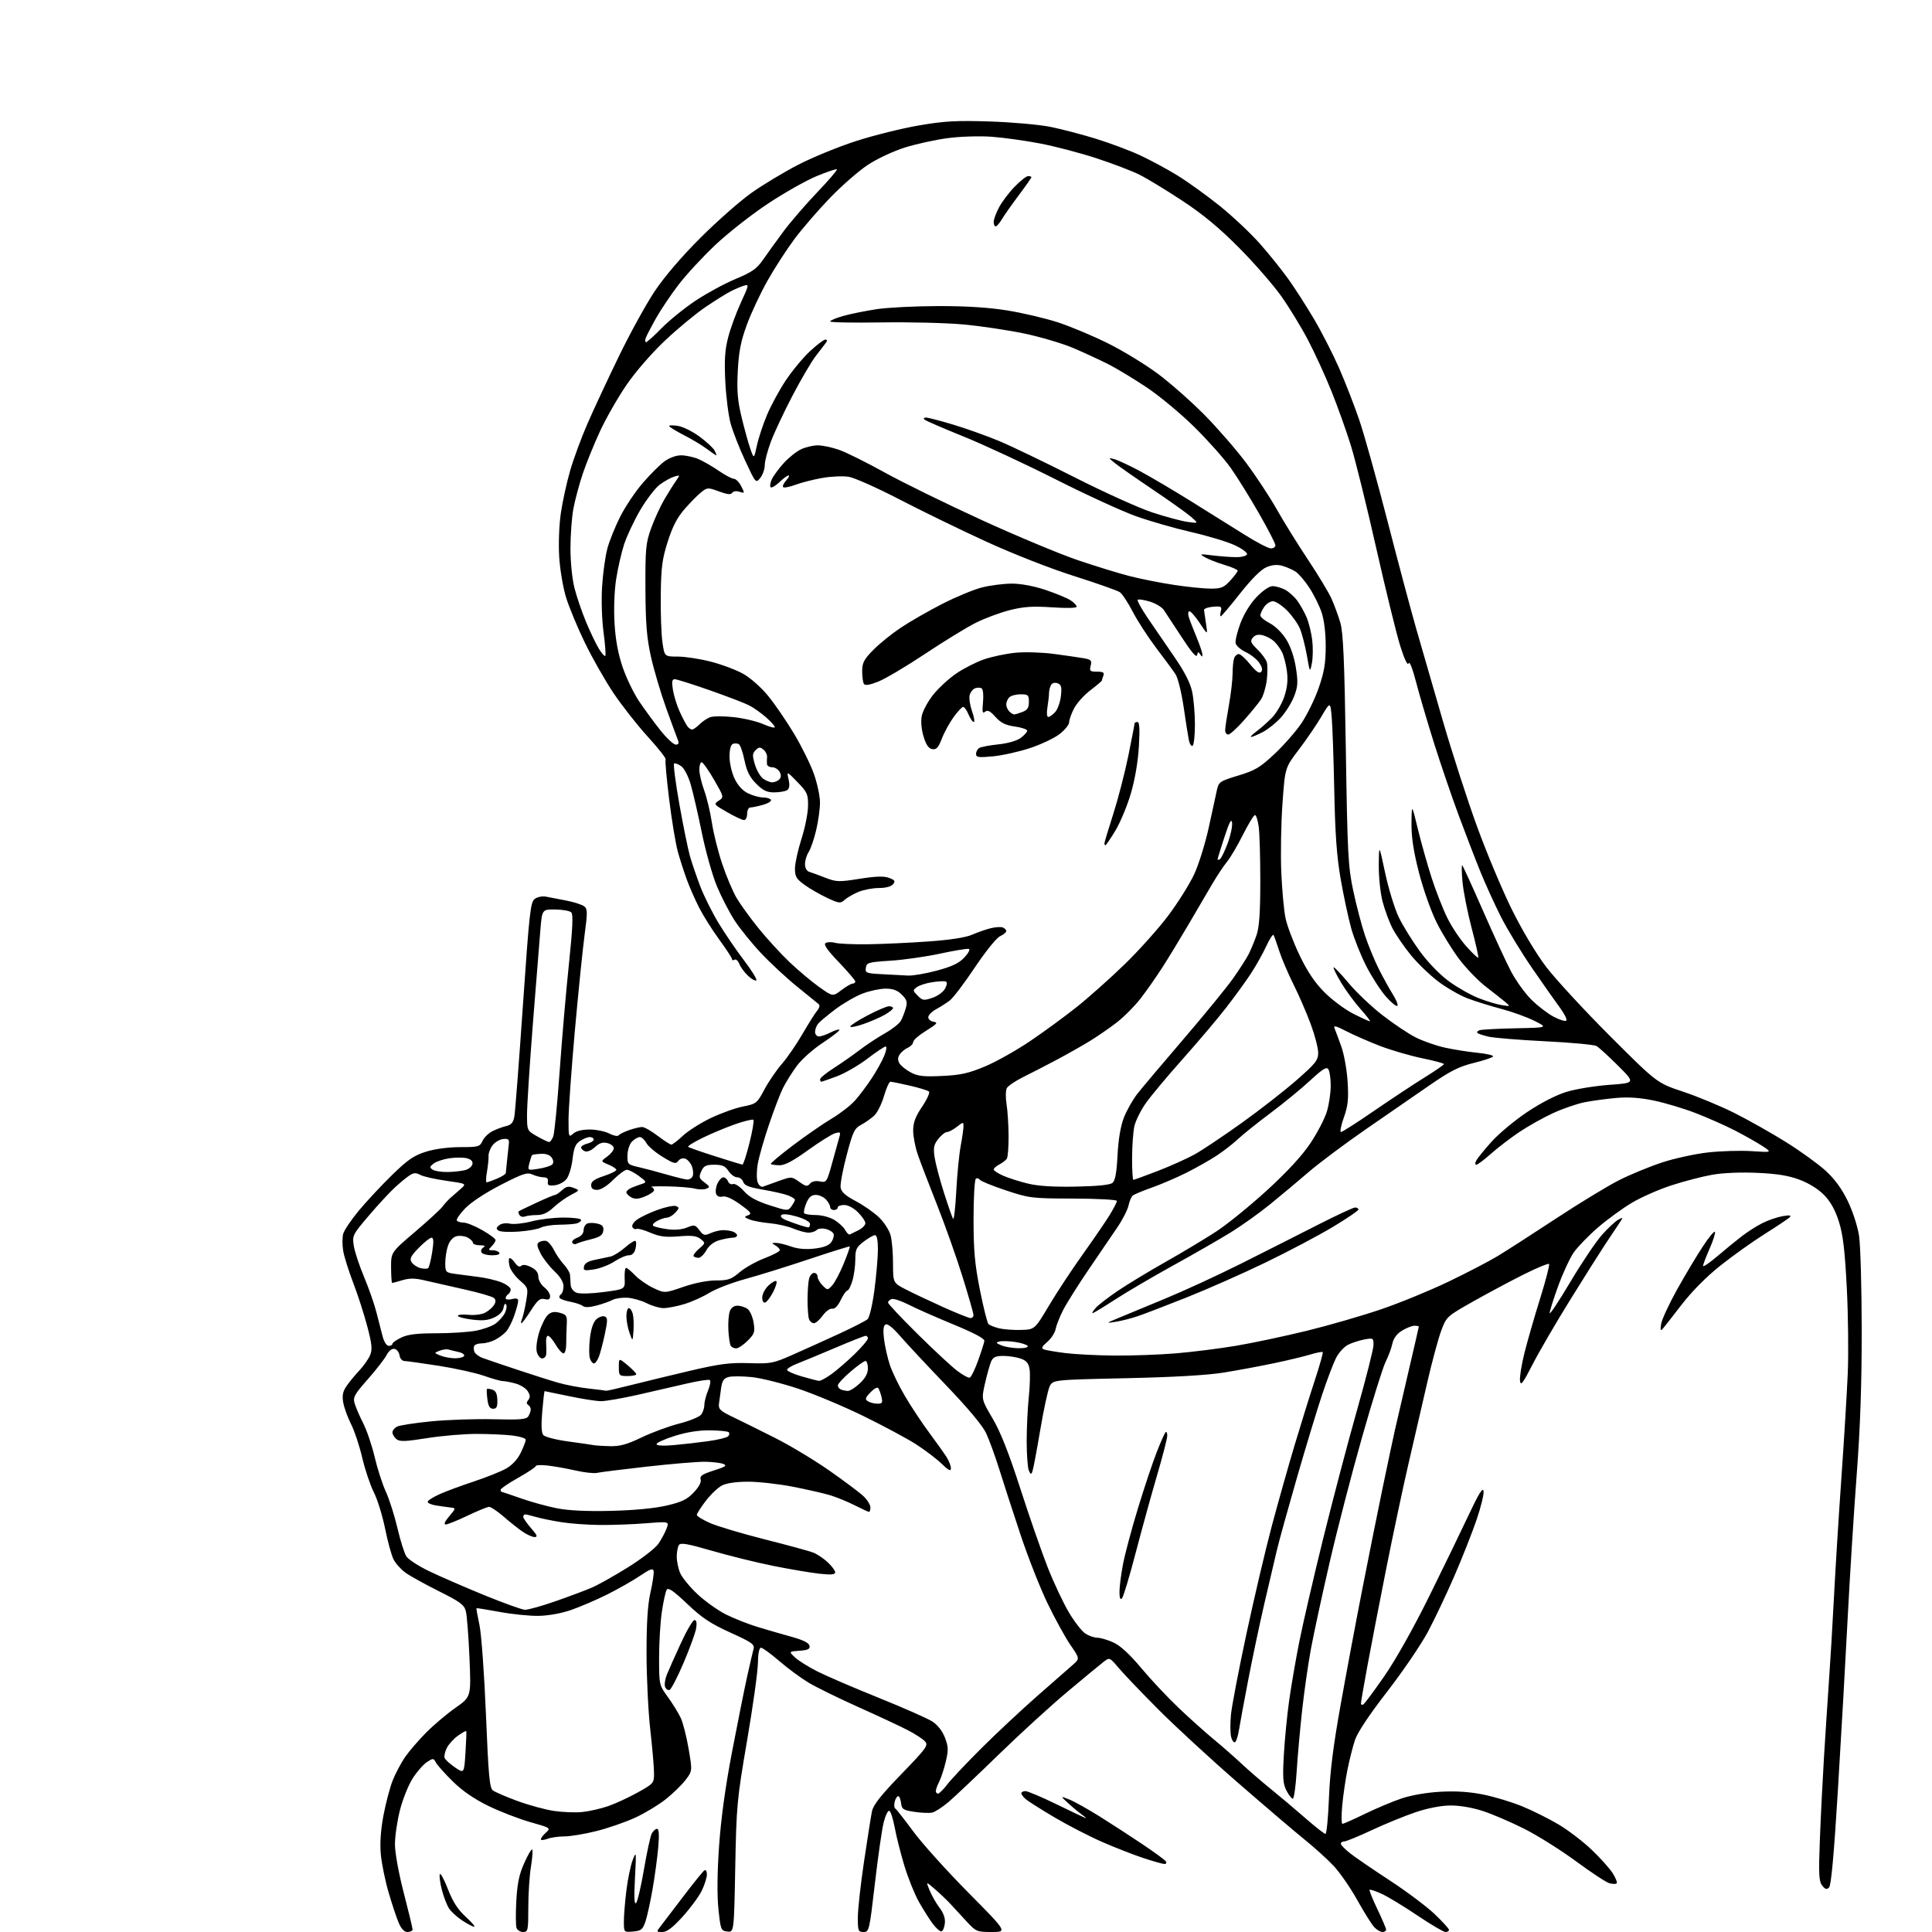 <?xml version="1.0" encoding="UTF-8" standalone="no"?>
<svg 
  version="1.1" 
  xmlns="http://www.w3.org/2000/svg" 
  xmlns:xlink="http://www.w3.org/1999/xlink" 
  xmlns:svg="http://www.w3.org/2000/svg"
  xmlns:rdf="http://www.w3.org/1999/02/22-rdf-syntax-ns#"
  xmlns:cc="http://creativecommons.org/ns#"
  xmlns:dc="http://purl.org/dc/elements/1.1/"
  viewBox="0 0 768 768"
  width="768"
  height="768"
>
<style>svg {background-color: white; }</style>"
<path stroke="none" fill="black" fill-rule="evenodd" d="M162.01,768.00C160.67,768.00 159.52,766.79 158.45,764.25C157.58,762.19 155.77,756.73 154.43,752.12C153.09,747.51 151.72,740.76 151.38,737.12C150.98,732.74 151.33,727.51 152.43,721.66C153.35,716.81 154.99,710.57 156.08,707.80C157.17,705.04 159.38,700.86 160.99,698.51C162.60,696.17 166.38,691.77 169.39,688.74C172.40,685.70 177.66,681.26 181.08,678.87C187.29,674.51 187.29,674.51 186.62,659.00C186.26,650.47 185.61,642.15 185.19,640.50C184.53,637.93 182.97,636.77 174.41,632.50C168.91,629.75 162.95,626.45 161.19,625.17C159.42,623.89 157.29,621.54 156.47,619.94C155.64,618.35 154.12,612.83 153.09,607.69C152.05,602.55 150.04,596.03 148.60,593.20C147.17,590.37 145.10,584.21 144.00,579.50C142.90,574.79 140.92,568.79 139.58,566.17C138.25,563.54 136.85,559.72 136.47,557.69C135.95,554.94 136.23,553.29 137.57,551.25C138.55,549.74 140.85,546.92 142.66,545.00C144.47,543.08 146.48,540.24 147.12,538.71C148.07,536.41 147.87,534.37 145.99,527.21C144.73,522.42 142.21,514.61 140.38,509.87C138.56,505.12 136.77,499.40 136.41,497.16C136.05,494.93 136.05,491.94 136.40,490.53C136.76,489.13 139.56,484.94 142.64,481.24C145.72,477.53 151.67,471.16 155.87,467.07C162.13,460.97 164.55,459.31 169.34,457.82C172.87,456.72 178.25,456.00 182.93,456.00C190.18,456.00 190.75,455.84 191.80,453.55C192.41,452.20 194.17,450.46 195.71,449.69C197.24,448.91 199.72,447.99 201.21,447.63C203.28,447.14 204.05,446.22 204.48,443.74C204.79,441.96 206.32,422.09 207.87,399.60C210.43,362.58 210.87,358.57 212.58,357.32C213.61,356.56 215.59,356.16 216.98,356.42C218.37,356.69 222.03,357.39 225.12,357.99C228.21,358.60 231.41,359.63 232.24,360.29C233.57,361.35 233.58,362.71 232.40,371.50C231.66,377.00 229.91,394.18 228.52,409.67C227.14,425.17 226.00,441.10 226.00,445.08C226.00,452.02 226.07,452.24 227.83,450.65C228.99,449.61 231.39,449.00 234.38,449.00C236.97,449.00 240.49,449.72 242.18,450.59C243.88,451.47 245.54,451.81 245.88,451.34C246.22,450.87 248.11,449.93 250.07,449.24C252.04,448.56 254.36,448.00 255.24,448.00C256.13,448.00 258.91,449.57 261.43,451.50C263.95,453.43 266.40,455.00 266.87,455.00C267.34,455.00 269.39,453.43 271.42,451.51C273.46,449.59 278.42,446.43 282.43,444.50C286.45,442.57 292.24,440.48 295.30,439.87C300.68,438.79 300.94,438.58 303.88,433.06C305.55,429.94 308.66,425.38 310.79,422.94C312.92,420.50 316.62,415.12 319.01,411.00C321.40,406.88 324.03,402.70 324.86,401.73C325.75,400.67 325.98,399.63 325.43,399.15C324.92,398.70 321.12,395.62 317.00,392.31C312.88,388.99 306.41,383.00 302.64,379.01C298.87,375.01 294.07,369.08 291.97,365.84C289.88,362.59 286.72,356.48 284.96,352.24C283.20,348.01 280.51,338.46 278.99,331.02C277.47,323.59 275.47,314.92 274.55,311.76C273.59,308.50 271.96,305.38 270.77,304.55C269.62,303.74 268.36,303.28 267.97,303.52C267.58,303.76 268.53,311.05 270.07,319.73C271.61,328.40 273.52,337.75 274.31,340.50C275.11,343.25 276.94,348.60 278.38,352.38C279.83,356.16 283.08,362.69 285.61,366.88C288.15,371.07 292.71,377.77 295.76,381.77C298.81,385.76 301.01,389.33 300.65,389.69C300.29,390.05 298.82,389.25 297.39,387.92C295.96,386.59 294.39,384.46 293.90,383.19C293.41,381.92 292.55,381.16 292.00,381.50C291.45,381.84 291.00,381.74 291.00,381.29C291.00,380.83 288.70,377.32 285.90,373.48C283.09,369.64 279.49,363.91 277.89,360.75C276.28,357.59 274.11,352.64 273.05,349.75C271.99,346.86 270.40,341.95 269.52,338.84C268.63,335.73 267.06,326.30 266.02,317.89C264.98,309.48 264.33,302.27 264.59,301.86C264.84,301.45 261.64,297.38 257.47,292.81C253.31,288.24 247.19,280.45 243.87,275.50C240.55,270.55 235.43,261.55 232.50,255.50C229.57,249.45 226.20,241.35 225.02,237.50C223.83,233.65 222.60,226.41 222.29,221.40C221.97,216.22 222.25,208.73 222.94,204.00C223.61,199.43 225.27,191.82 226.64,187.09C228.01,182.37 231.09,174.00 233.49,168.50C235.88,163.00 241.49,150.97 245.95,141.77C250.42,132.56 256.85,120.86 260.26,115.77C264.12,109.98 270.97,101.99 278.47,94.50C285.09,87.90 294.19,79.88 298.70,76.69C303.21,73.49 311.53,68.47 317.20,65.54C322.86,62.60 333.26,58.34 340.30,56.07C347.34,53.80 358.59,51.00 365.30,49.86C375.46,48.12 380.17,47.86 393.50,48.29C402.30,48.58 413.10,49.54 417.50,50.42C421.90,51.31 430.00,53.42 435.50,55.11C441.00,56.81 448.87,59.74 452.99,61.64C457.11,63.54 463.86,67.17 467.99,69.71C472.12,72.24 479.71,77.71 484.86,81.84C490.00,85.98 497.21,92.77 500.88,96.93C504.55,101.09 509.65,107.45 512.22,111.06C514.80,114.67 519.36,121.78 522.37,126.88C525.38,131.97 529.85,140.72 532.31,146.32C534.76,151.93 538.38,161.23 540.35,167.01C542.32,172.78 547.34,190.78 551.52,207.00C555.69,223.22 560.86,242.57 562.99,250.00C565.13,257.43 569.87,273.85 573.54,286.50C577.21,299.15 583.32,318.05 587.13,328.50C590.93,338.95 597.16,353.80 600.97,361.50C605.11,369.88 610.60,379.06 614.64,384.37C618.35,389.24 629.78,401.62 640.03,411.87C658.67,430.50 658.67,430.50 669.08,433.97C674.81,435.88 684.02,439.70 689.53,442.47C695.05,445.24 704.24,450.43 709.96,454.00C715.68,457.57 722.75,462.68 725.67,465.34C729.27,468.62 732.11,472.49 734.47,477.34C736.46,481.42 738.41,487.40 739.00,491.23C739.57,494.94 740.04,511.81 740.06,528.73C740.07,550.26 739.48,567.46 738.08,586.00C736.97,600.58 735.36,626.23 734.49,643.00C733.63,659.77 731.88,690.51 730.61,711.29C729.05,737.03 727.92,749.47 727.09,750.29C726.13,751.24 725.53,751.06 724.33,749.50C723.04,747.81 722.90,745.00 723.42,731.50C723.75,722.70 724.48,708.08 725.03,699.00C725.58,689.92 726.48,676.20 727.02,668.50C727.57,660.80 728.49,645.50 729.05,634.50C729.62,623.50 730.93,602.35 731.98,587.50C733.03,572.65 734.16,553.98 734.51,546.00C734.85,538.02 734.68,522.73 734.13,512.00C733.37,497.11 732.64,490.90 731.03,485.75C729.58,481.12 727.75,477.79 725.21,475.14C722.93,472.77 719.19,470.41 715.50,469.01C711.10,467.34 706.59,466.59 698.61,466.23C691.98,465.93 684.93,466.22 680.61,466.99C676.70,467.68 669.45,469.56 664.50,471.17C659.55,472.77 652.47,475.88 648.77,478.08C645.06,480.27 638.96,484.72 635.20,487.96C631.44,491.21 627.12,495.67 625.58,497.88C624.05,500.10 621.27,506.09 619.41,511.20C617.55,516.32 616.02,521.16 616.01,521.98C616.01,522.79 619.71,517.20 624.25,509.56C628.79,501.92 634.47,493.48 636.87,490.81C639.27,488.13 642.16,485.45 643.30,484.84C645.36,483.73 645.36,483.74 643.43,486.64C642.37,488.24 639.86,492.01 637.85,495.02C635.85,498.04 629.61,507.93 623.99,517.00C618.37,526.08 611.69,537.55 609.16,542.50C605.32,549.98 604.49,551.06 604.22,548.88C604.04,547.44 604.83,542.49 605.98,537.88C607.13,533.27 609.93,523.54 612.20,516.25C614.48,508.97 616.08,502.75 615.77,502.44C615.46,502.13 611.00,503.97 605.85,506.54C600.71,509.10 591.67,513.93 585.76,517.26C575.15,523.25 575.00,523.38 572.93,528.91C571.77,531.98 569.27,541.25 567.37,549.50C565.47,557.75 562.13,572.24 559.93,581.70C557.74,591.16 553.73,610.06 551.02,623.70C548.31,637.34 544.95,654.72 543.55,662.32C542.15,669.92 541.00,676.58 541.00,677.13C541.00,677.67 541.43,677.85 541.96,677.52C542.49,677.19 546.28,672.10 550.37,666.19C554.81,659.78 561.98,647.01 568.17,634.48C573.87,622.94 580.96,608.33 583.93,602.00C587.82,593.71 589.45,591.11 589.73,592.70C589.95,593.91 588.69,599.08 586.94,604.20C585.19,609.31 581.22,619.35 578.13,626.50C575.03,633.65 570.30,643.63 567.61,648.68C564.92,653.72 557.65,664.41 551.44,672.42C544.23,681.74 539.60,688.71 538.60,691.75C537.74,694.36 536.41,699.65 535.63,703.50C534.86,707.35 533.92,713.76 533.55,717.75C533.18,721.74 533.23,725.00 533.65,725.00C534.08,725.00 538.05,723.24 542.46,721.09C546.88,718.93 553.42,716.18 557.00,714.96C560.95,713.62 567.06,712.55 572.57,712.25C578.81,711.90 584.16,712.26 589.70,713.38C594.13,714.28 601.07,716.38 605.12,718.05C609.18,719.72 615.65,722.94 619.50,725.22C623.35,727.49 629.33,732.06 632.79,735.38C636.25,738.69 640.01,742.90 641.15,744.75C642.29,746.60 642.97,748.36 642.66,748.67C642.35,748.98 641.06,748.96 639.80,748.63C638.53,748.29 632.55,744.36 626.50,739.90C620.45,735.44 611.17,729.61 605.87,726.95C600.58,724.29 593.16,721.10 589.37,719.88C585.22,718.53 580.13,717.67 576.50,717.71C572.81,717.74 567.51,718.77 562.75,720.38C558.48,721.81 550.65,725.02 545.35,727.49C540.05,729.97 535.10,732.00 534.35,732.00C533.61,732.00 533.00,732.41 533.00,732.92C533.00,733.42 534.69,735.15 536.75,736.76C538.81,738.38 545.90,743.23 552.50,747.54C559.10,751.85 567.09,757.84 570.25,760.84C573.41,763.85 576.00,766.69 576.00,767.15C576.00,767.62 575.37,768.00 574.59,768.00C573.82,768.00 568.76,765.02 563.34,761.37C557.93,757.73 551.55,753.86 549.17,752.79C546.78,751.71 544.65,751.01 544.43,751.23C544.22,751.45 545.60,754.90 547.52,758.90C549.43,762.89 551.00,766.58 551.00,767.08C551.00,767.59 550.34,768.00 549.54,768.00C548.74,768.00 547.25,767.12 546.25,766.03C545.24,764.95 542.22,760.13 539.54,755.31C536.86,750.49 532.65,744.41 530.20,741.78C527.75,739.16 522.53,734.43 518.62,731.28C514.70,728.12 502.73,717.91 492.00,708.58C481.27,699.26 467.09,686.20 460.49,679.56C453.88,672.93 446.81,665.54 444.78,663.14C441.08,658.77 441.08,658.77 438.67,660.64C437.34,661.66 430.90,666.98 424.37,672.45C417.84,677.92 405.52,689.17 397.00,697.46C388.48,705.75 379.52,714.22 377.10,716.28C374.68,718.35 371.75,720.25 370.60,720.52C369.44,720.78 366.25,720.66 363.50,720.24C359.01,719.56 358.47,719.20 358.18,716.74C358.01,715.23 357.50,714.00 357.05,714.00C356.60,714.00 355.97,715.00 355.65,716.21C355.34,717.43 355.46,718.67 355.92,718.96C356.39,719.26 359.58,723.33 363.02,728.00C366.45,732.67 376.27,743.59 384.84,752.25C400.42,768.00 400.42,768.00 394.26,768.00C388.31,768.00 387.98,767.86 384.18,763.75C382.02,761.41 379.19,758.33 377.88,756.91C376.57,755.48 373.82,752.86 371.76,751.07C368.02,747.81 368.02,747.81 369.60,751.59C370.47,753.67 372.25,756.77 373.55,758.47C375.08,760.48 375.80,762.59 375.60,764.49C375.43,766.09 374.84,767.55 374.29,767.74C373.74,767.92 372.18,766.59 370.83,764.78C369.47,762.98 366.97,759.02 365.27,756.00C363.57,752.98 360.99,746.55 359.52,741.73C358.06,736.90 356.33,730.07 355.68,726.55C355.03,723.02 354.05,719.99 353.50,719.82C352.95,719.64 351.94,721.75 351.26,724.50C350.57,727.25 349.01,738.16 347.78,748.75C345.61,767.44 345.48,768.00 343.27,768.00C341.17,768.00 341.00,767.56 341.00,762.25C341.00,759.09 342.11,749.08 343.46,740.00C344.81,730.92 346.23,721.94 346.62,720.04C347.15,717.47 350.15,713.66 358.29,705.25C368.37,694.82 369.12,693.79 367.69,692.21C366.84,691.27 363.75,689.26 360.82,687.75C357.89,686.23 349.05,682.10 341.17,678.57C333.28,675.03 324.35,670.65 321.32,668.82C318.29,666.99 313.08,663.14 309.73,660.25C306.39,657.36 303.14,655.00 302.51,655.00C301.79,655.00 301.33,657.31 301.27,661.25C301.21,664.69 299.27,678.52 296.96,692.00C292.96,715.35 292.74,717.71 292.27,742.31C291.78,768.11 291.78,768.11 289.14,767.81C286.60,767.51 286.47,767.18 285.60,759.00C285.02,753.51 285.10,744.65 285.83,734.00C286.59,723.05 288.31,710.45 290.97,696.54C293.18,685.02 295.88,671.52 296.98,666.54C298.08,661.57 299.24,656.58 299.55,655.46C300.05,653.68 298.84,652.83 290.31,648.97C282.46,645.41 279.03,643.13 273.18,637.56C267.72,632.38 265.65,630.95 265.03,631.95C264.57,632.69 263.70,636.62 263.10,640.69C262.49,644.75 262.00,652.96 262.00,658.93C262.00,669.76 262.01,669.79 265.52,674.64C267.46,677.31 269.76,681.08 270.65,683.00C271.53,684.92 272.93,690.44 273.75,695.25C275.23,704.01 275.23,704.01 272.53,707.55C271.05,709.49 267.51,712.94 264.67,715.20C261.82,717.46 256.35,720.77 252.50,722.55C248.65,724.32 241.70,726.73 237.06,727.89C232.42,729.05 226.71,730.00 224.37,730.00C222.04,730.00 218.98,730.44 217.57,730.98C216.15,731.51 215.00,731.58 215.00,731.13C215.00,730.68 215.91,729.49 217.02,728.48C219.01,726.68 218.91,726.61 210.77,724.31C206.22,723.02 198.71,720.11 194.07,717.85C188.45,715.10 183.76,711.86 179.96,708.11C176.83,705.03 173.82,701.66 173.28,700.63C172.34,698.86 172.16,698.85 169.70,700.46C168.27,701.40 165.73,704.30 164.05,706.92C162.38,709.53 160.10,715.19 159.00,719.50C157.90,723.80 157.00,729.92 157.00,733.11C157.00,736.47 158.46,744.55 160.50,752.43C162.43,759.88 164.00,766.43 164.00,766.98C164.00,767.54 163.11,768.00 162.01,768.00zM207.97,768.00C206.85,768.00 205.67,767.29 205.34,766.43C205.01,765.57 204.96,760.73 205.24,755.68C205.62,748.69 206.37,745.09 208.39,740.60C209.84,737.35 211.26,734.93 211.55,735.22C211.85,735.51 211.62,738.62 211.05,742.13C210.48,745.63 210.01,752.89 210.01,758.25C210.00,767.38 209.87,768.00 207.97,768.00zM251.66,767.81C248.00,768.12 248.00,768.12 248.00,763.78C248.00,761.40 248.46,755.79 249.02,751.32C249.58,746.85 250.71,741.46 251.52,739.35C252.93,735.69 252.97,736.04 252.41,746.50C252.00,754.05 252.14,757.19 252.85,756.50C253.41,755.95 254.83,749.91 255.99,743.09C257.15,736.26 258.55,729.85 259.09,728.84C259.63,727.83 260.57,727.00 261.18,727.00C261.95,727.00 262.10,729.22 261.67,734.25C261.33,738.24 260.32,745.72 259.42,750.89C258.53,756.05 257.24,761.90 256.56,763.89C255.47,767.05 254.85,767.54 251.66,767.81zM263.33,768.00C260.85,768.00 260.85,767.98 262.67,765.61C263.67,764.30 267.78,758.91 271.80,753.64C275.81,748.37 279.52,743.79 280.05,743.47C280.57,743.15 281.00,743.89 281.00,745.13C281.00,746.36 280.09,749.24 278.99,751.53C277.88,753.82 274.46,758.46 271.40,761.85C267.41,766.26 265.12,768.00 263.33,768.00zM188.50,765.91C187.95,765.90 185.82,764.78 183.77,763.44C181.72,762.10 179.35,759.94 178.50,758.65C177.66,757.35 176.38,754.06 175.67,751.32C174.96,748.59 174.58,745.77 174.82,745.05C175.05,744.34 176.49,746.95 178.01,750.85C180.01,755.99 181.97,759.05 185.13,761.95C187.54,764.15 189.05,765.93 188.50,765.91zM462.81,740.96C462.09,740.93 458.35,739.87 454.50,738.60C450.65,737.33 443.31,734.46 438.19,732.23C433.07,730.00 424.52,725.59 419.19,722.44C413.86,719.29 408.71,716.03 407.75,715.20C406.79,714.37 406.00,713.31 406.00,712.85C406.00,712.38 406.73,712.00 407.62,712.00C408.51,712.00 414.03,714.32 419.87,717.17C425.72,720.01 430.95,722.50 431.50,722.71C432.05,722.92 431.38,722.28 430.02,721.30C428.65,720.31 426.17,718.24 424.52,716.71C421.50,713.92 421.50,713.92 425.04,715.32C426.98,716.09 432.38,719.10 437.04,722.01C441.69,724.92 449.40,729.93 454.18,733.13C458.95,736.33 463.14,739.41 463.49,739.98C463.83,740.54 463.53,740.98 462.81,740.96zM526.89,729.00C527.35,729.00 527.97,722.59 528.28,714.75C528.68,704.49 529.96,694.20 532.87,677.97C535.08,665.58 538.96,644.88 541.49,631.97C544.01,619.06 547.67,600.85 549.61,591.50C551.56,582.15 553.75,571.80 554.49,568.50C555.23,565.20 557.67,554.67 559.92,545.09C562.16,535.52 564.00,527.53 564.00,527.34C564.00,527.15 563.21,527.00 562.25,527.00C561.29,527.01 559.08,527.87 557.35,528.93C555.25,530.21 553.95,531.97 553.47,534.18C553.08,536.00 551.88,539.23 550.81,541.34C549.74,543.45 545.52,556.95 541.43,571.34C537.34,585.73 531.55,608.08 528.57,621.00C525.58,633.92 522.23,649.45 521.11,655.50C519.99,661.55 518.41,672.58 517.60,680.00C516.79,687.42 515.81,698.34 515.44,704.25C515.07,710.16 514.38,715.00 513.91,715.00C513.44,715.00 512.30,713.55 511.39,711.78C510.00,709.09 509.83,706.72 510.35,697.52C510.70,691.45 511.64,681.76 512.46,675.99C513.27,670.22 515.09,659.65 516.51,652.50C517.94,645.35 522.21,626.90 526.01,611.50C529.82,596.10 535.86,573.15 539.45,560.50C543.04,547.85 545.98,536.21 545.99,534.64C546.00,531.88 545.87,531.80 542.28,532.47C540.24,532.86 537.32,533.82 535.79,534.61C534.27,535.40 532.16,537.73 531.10,539.80C530.05,541.87 527.57,548.39 525.59,554.30C523.62,560.20 519.12,575.04 515.59,587.27C512.07,599.49 508.48,612.42 507.63,616.00C506.77,619.58 504.51,629.25 502.59,637.50C500.68,645.75 497.78,659.48 496.15,668.00C494.51,676.52 492.87,685.41 492.50,687.74C492.13,690.08 491.43,692.24 490.94,692.54C490.46,692.84 489.76,691.89 489.39,690.44C489.03,688.98 489.00,685.02 489.32,681.64C489.64,678.27 492.41,663.80 495.47,649.50C498.54,635.20 503.09,615.85 505.59,606.50C508.09,597.15 512.15,582.75 514.62,574.50C517.09,566.25 520.70,554.63 522.66,548.69C524.61,542.74 526.03,537.69 525.81,537.47C525.59,537.25 523.32,537.70 520.76,538.47C518.21,539.24 511.70,540.80 506.31,541.93C500.91,543.06 492.00,544.72 486.50,545.61C479.94,546.67 466.52,547.45 447.51,547.86C418.52,548.50 418.52,548.50 417.24,551.17C416.54,552.64 414.84,560.52 413.47,568.67C412.10,576.83 410.71,584.17 410.38,585.00C409.90,586.21 409.63,586.11 408.96,584.50C408.51,583.40 408.13,578.23 408.12,573.00C408.12,567.77 408.49,559.90 408.95,555.50C409.41,551.10 409.56,546.06 409.27,544.31C408.88,541.86 408.04,540.86 405.73,540.06C404.06,539.47 400.96,539.00 398.83,539.00C395.77,539.00 394.75,539.47 393.98,541.25C393.45,542.49 392.36,546.37 391.56,549.89C390.11,556.28 390.11,556.28 394.59,563.89C397.73,569.22 401.03,577.59 405.63,591.85C409.24,603.05 414.14,617.13 416.52,623.16C418.89,629.18 422.66,637.17 424.88,640.92C427.10,644.66 430.05,648.46 431.43,649.36C432.80,650.26 434.96,651.01 436.21,651.02C437.47,651.03 440.35,651.88 442.61,652.91C445.34,654.15 449.06,657.57 453.71,663.14C457.56,667.74 464.27,674.88 468.62,679.00C472.96,683.12 479.22,688.72 482.51,691.44C485.80,694.16 490.75,698.49 493.50,701.07C496.25,703.65 501.48,708.17 505.13,711.13C508.78,714.08 514.98,719.31 518.91,722.75C522.84,726.19 526.43,729.00 526.89,729.00zM231.50,720.30C234.25,720.02 238.88,718.96 241.80,717.95C244.71,716.94 250.00,714.49 253.55,712.51C259.90,708.96 260.00,708.83 259.98,704.70C259.97,702.39 259.30,694.65 258.49,687.50C257.68,680.35 257.02,666.71 257.01,657.20C257.00,645.01 257.47,637.85 258.58,632.96C259.44,629.15 260.01,625.34 259.83,624.50C259.57,623.29 258.39,623.71 254.33,626.46C251.49,628.38 245.64,631.70 241.33,633.85C237.02,636.00 230.57,638.76 227.00,640.00C223.07,641.36 217.93,642.28 214.00,642.33C210.43,642.38 203.47,641.67 198.54,640.75C193.61,639.84 189.50,639.18 189.40,639.29C189.30,639.41 189.84,642.42 190.60,646.00C191.36,649.59 192.51,665.48 193.17,681.50C194.16,705.76 194.61,710.70 195.92,711.71C196.79,712.38 201.21,714.28 205.75,715.94C210.28,717.60 216.81,719.38 220.25,719.88C223.69,720.39 228.75,720.58 231.50,720.30zM372.88,713.00C373.37,713.00 375.01,711.36 376.54,709.36C378.07,707.35 384.11,700.94 389.96,695.11C395.82,689.27 405.72,680.00 411.97,674.50C418.22,669.00 424.67,663.34 426.31,661.93C429.28,659.36 429.28,659.36 425.53,653.93C423.47,650.94 419.35,643.44 416.37,637.26C413.40,631.08 408.53,618.71 405.57,609.76C402.60,600.82 398.83,589.22 397.20,583.98C395.56,578.74 393.21,572.31 391.98,569.68C390.55,566.65 384.74,559.70 376.11,550.70C368.62,542.89 360.40,534.08 357.84,531.13C354.90,527.73 352.75,526.03 351.99,526.51C351.15,527.03 350.98,528.83 351.42,532.38C351.78,535.20 352.80,539.75 353.70,542.49C354.59,545.24 357.31,550.87 359.75,554.99C362.18,559.12 366.50,565.65 369.36,569.50C372.22,573.35 375.33,577.72 376.28,579.21C377.22,580.71 378.00,582.71 378.00,583.67C378.00,584.99 377.10,584.54 374.25,581.80C372.19,579.82 367.60,576.34 364.05,574.07C360.50,571.80 351.16,566.79 343.30,562.94C335.44,559.08 323.72,554.17 317.25,552.01C310.79,549.86 302.50,547.79 298.83,547.42C295.17,547.04 291.05,547.02 289.69,547.36C287.75,547.85 287.09,548.80 286.66,551.74C286.35,553.81 285.97,556.62 285.80,558.00C285.54,560.17 286.29,560.88 291.50,563.37C294.80,564.96 302.30,568.67 308.16,571.63C314.02,574.58 323.70,580.41 329.66,584.57C335.62,588.74 341.74,593.32 343.25,594.76C344.76,596.20 346.00,598.19 346.00,599.19C346.00,600.18 345.76,601.00 345.47,601.00C345.17,601.00 342.63,599.83 339.82,598.41C337.00,596.98 332.63,595.18 330.10,594.41C327.57,593.64 320.86,592.11 315.20,591.00C309.53,589.90 301.52,589.00 297.40,589.00C292.68,589.00 288.82,589.56 286.99,590.50C285.39,591.33 282.49,594.09 280.54,596.65C278.59,599.20 277.00,601.70 277.00,602.20C277.00,602.70 279.36,604.15 282.25,605.43C285.14,606.71 294.93,609.62 304.00,611.92C313.07,614.21 321.76,616.58 323.29,617.18C324.83,617.78 327.42,619.52 329.04,621.04C330.67,622.56 332.00,624.36 332.00,625.03C332.00,625.94 330.39,626.08 325.75,625.58C322.31,625.20 314.09,623.81 307.49,622.49C300.88,621.17 289.90,618.46 283.08,616.48C273.23,613.62 270.52,613.15 269.86,614.19C269.40,614.91 269.02,616.98 269.02,618.78C269.01,620.59 269.61,623.51 270.36,625.28C271.11,627.05 274.19,630.82 277.20,633.65C280.21,636.49 285.34,640.15 288.59,641.78C291.84,643.41 297.65,645.69 301.50,646.85C305.35,648.01 311.42,649.76 314.99,650.75C319.29,651.95 321.59,653.11 321.80,654.22C322.05,655.52 321.20,655.95 317.82,656.19C313.53,656.50 313.53,656.50 316.01,658.84C317.38,660.13 321.43,662.66 325.00,664.46C328.57,666.26 339.54,670.98 349.36,674.93C359.18,678.89 368.74,683.11 370.60,684.31C372.71,685.67 374.60,688.09 375.61,690.69C377.00,694.29 377.05,695.64 375.98,700.19C375.29,703.11 374.12,706.72 373.37,708.20C372.61,709.69 372.00,711.37 372.00,711.95C372.00,712.53 372.40,713.00 372.88,713.00zM185.03,696.77C185.33,692.22 185.46,688.34 185.34,688.14C185.22,687.94 183.73,688.77 182.04,689.97C180.35,691.17 178.36,693.36 177.62,694.83C176.88,696.30 176.48,698.07 176.73,698.78C176.98,699.48 178.83,701.17 180.84,702.55C184.50,705.04 184.50,705.04 185.03,696.77zM266.15,671.78C265.52,671.99 264.72,671.45 264.39,670.57C264.05,669.68 264.36,667.51 265.07,665.73C265.79,663.95 268.29,658.34 270.63,653.25C272.97,648.16 275.42,644.00 276.07,644.00C276.86,644.00 277.08,645.11 276.73,647.27C276.44,649.07 274.20,655.24 271.75,660.97C269.30,666.71 266.78,671.57 266.15,671.78zM208.65,639.91C209.84,639.96 215.24,638.46 220.65,636.57C226.07,634.69 232.61,632.24 235.18,631.14C237.76,630.03 244.30,626.36 249.72,622.98C255.15,619.59 260.55,615.40 261.73,613.66C262.92,611.92 264.37,609.21 264.96,607.64C266.03,604.79 266.03,604.79 256.77,605.53C251.67,605.94 243.45,606.24 238.50,606.20C233.55,606.16 226.57,605.65 223.00,605.07C219.43,604.50 214.93,603.57 213.01,603.01C211.09,602.46 209.17,602.00 208.76,602.00C208.34,602.00 208.00,602.43 208.00,602.97C208.00,603.50 209.40,605.52 211.10,607.47C213.54,610.24 213.84,611.00 212.51,611.00C211.57,611.00 209.39,610.01 207.65,608.80C205.92,607.60 202.52,604.90 200.11,602.80C197.69,600.71 195.14,599.00 194.44,599.00C193.74,599.00 189.88,600.58 185.86,602.50C181.84,604.42 177.94,606.00 177.19,606.00C176.32,606.00 176.81,604.83 178.57,602.75C181.31,599.50 181.31,599.50 178.90,599.23C177.58,599.08 175.04,598.72 173.25,598.43C171.46,598.15 170.00,597.50 170.00,597.00C170.00,596.50 172.14,595.13 174.75,593.96C177.36,592.79 183.50,590.51 188.40,588.90C193.29,587.28 199.03,584.99 201.15,583.80C203.59,582.42 205.73,580.12 207.00,577.50C208.10,575.23 209.00,572.90 209.00,572.32C209.00,571.75 206.64,570.99 203.75,570.65C200.86,570.30 194.45,570.01 189.50,570.00C184.55,569.99 175.69,570.74 169.82,571.67C161.01,573.07 158.87,573.14 157.57,572.06C156.71,571.34 156.00,570.15 156.00,569.41C156.00,568.67 156.80,567.64 157.77,567.12C158.74,566.60 164.86,565.65 171.36,565.01C177.86,564.37 189.01,564.00 196.13,564.17C206.79,564.44 209.24,564.24 210.02,563.00C210.54,562.17 210.98,560.96 210.98,560.31C210.99,559.65 210.53,558.83 209.95,558.47C209.23,558.02 209.25,557.41 210.01,556.49C210.82,555.51 210.77,554.61 209.81,553.06C209.09,551.90 206.93,550.52 205.00,549.99C203.07,549.45 200.78,549.01 199.91,549.01C199.03,549.00 195.66,548.06 192.41,546.91C189.16,545.77 181.10,543.98 174.50,542.94C167.90,541.91 161.74,541.05 160.82,541.03C159.85,541.01 159.00,540.05 158.82,538.76C158.64,537.53 157.74,536.38 156.81,536.20C155.77,536.00 154.55,536.96 153.66,538.69C152.85,540.23 149.49,544.56 146.18,548.30C140.91,554.27 140.26,555.44 140.95,557.81C141.37,559.30 142.91,562.86 144.36,565.73C145.82,568.60 147.88,574.67 148.94,579.22C150.00,583.77 152.01,589.98 153.39,593.00C154.78,596.02 156.85,602.55 158.00,607.50C159.16,612.45 160.75,617.50 161.55,618.71C162.34,619.93 166.44,622.58 170.65,624.60C174.86,626.63 184.65,630.88 192.40,634.06C200.16,637.23 207.47,639.87 208.65,639.91zM445.98,635.42C445.34,636.06 445.00,635.16 445.00,632.79C445.00,630.80 445.64,625.84 446.42,621.75C447.20,617.67 449.89,607.62 452.40,599.42C454.91,591.21 458.24,581.24 459.81,577.26C461.37,573.27 462.95,569.71 463.33,569.34C463.70,568.97 464.00,569.57 464.00,570.68C464.00,571.79 462.16,578.95 459.91,586.60C457.67,594.24 453.84,608.13 451.40,617.47C448.96,626.80 446.53,634.87 445.98,635.42zM243.00,600.59C252.06,600.37 260.31,599.58 265.00,598.48C271.06,597.07 273.13,596.07 275.78,593.26C277.85,591.08 278.87,589.15 278.52,588.08C278.09,586.72 279.17,586.00 283.74,584.55C288.44,583.06 289.13,582.58 287.50,581.93C286.40,581.50 283.14,581.11 280.25,581.07C277.36,581.03 267.01,581.90 257.25,582.99C247.49,584.09 238.52,585.21 237.32,585.49C236.12,585.77 232.29,585.35 228.82,584.56C225.34,583.77 220.36,582.87 217.75,582.58C215.14,582.28 213.00,582.37 213.00,582.77C213.00,583.17 209.85,585.27 206.00,587.44C202.15,589.60 199.00,591.74 199.00,592.19C199.00,592.63 199.15,593.00 199.33,593.00C199.50,593.00 202.99,594.18 207.08,595.62C211.16,597.06 217.65,598.84 221.50,599.59C226.10,600.48 233.47,600.83 243.00,600.59zM242.53,574.88C246.40,574.97 249.27,574.18 255.03,571.41C259.14,569.43 265.88,566.95 270.00,565.89C274.12,564.84 278.06,563.22 278.75,562.30C279.44,561.37 280.00,559.63 280.00,558.43C280.00,557.23 280.67,554.64 281.49,552.68C282.31,550.71 282.60,548.87 282.13,548.58C281.67,548.29 277.51,548.93 272.89,550.01C268.28,551.08 259.52,553.09 253.43,554.48C247.34,555.86 240.82,556.99 238.93,556.98C237.04,556.98 231.27,556.08 226.10,554.98C220.93,553.89 216.60,553.00 216.48,553.00C216.36,553.00 215.94,556.63 215.56,561.06C215.08,566.50 215.22,569.55 215.97,570.46C216.58,571.20 221.00,572.34 225.79,572.99C230.58,573.64 235.18,574.31 236.00,574.47C236.82,574.63 239.76,574.82 242.53,574.88zM267.75,574.46C271.46,574.14 277.65,573.43 281.50,572.89C285.35,572.35 288.92,571.48 289.43,570.97C289.95,570.45 290.06,569.72 289.68,569.34C289.30,568.96 285.95,568.62 282.24,568.58C277.83,568.53 273.00,569.29 268.25,570.78C264.26,572.03 261.00,573.51 261.00,574.06C261.00,574.68 263.53,574.83 267.75,574.46zM196.01,560.00C194.69,560.00 194.10,559.01 193.75,556.25C193.49,554.19 193.41,552.35 193.57,552.16C193.72,551.97 194.69,552.09 195.73,552.41C197.06,552.84 197.63,554.02 197.70,556.50C197.78,559.23 197.41,560.00 196.01,560.00zM348.77,557.98C350.74,558.00 350.95,557.63 350.39,555.25C350.03,553.74 349.43,552.16 349.06,551.74C348.68,551.32 347.29,552.13 345.96,553.54C343.93,555.70 343.78,556.25 345.03,557.04C345.84,557.55 347.52,557.98 348.77,557.98zM240.92,552.84C241.15,552.93 245.65,551.91 250.92,550.57C256.19,549.24 266.80,546.67 274.50,544.86C286.03,542.16 290.12,541.63 297.69,541.87C306.40,542.15 307.31,541.98 315.19,538.50C319.76,536.48 328.00,532.76 333.50,530.22C339.00,527.69 344.11,525.07 344.86,524.41C345.63,523.73 346.81,518.73 347.59,512.85C348.34,507.16 348.97,499.91 348.98,496.75C348.99,493.05 348.59,491.00 347.84,491.00C347.21,491.00 345.18,492.15 343.34,493.55C340.41,495.79 340.00,496.66 340.00,500.68C340.00,503.21 339.48,507.01 338.84,509.13C338.20,511.26 337.31,513.00 336.85,513.00C336.39,513.00 335.21,514.69 334.22,516.75C333.08,519.14 331.84,520.40 330.80,520.23C329.90,520.07 328.20,521.31 327.02,522.98C325.83,524.64 324.27,526.00 323.54,526.00C322.81,526.00 321.94,525.29 321.61,524.42C321.27,523.55 321.01,520.06 321.01,516.67C321.02,513.28 321.30,509.49 321.63,508.25C321.96,507.01 322.86,506.00 323.62,506.00C324.38,506.00 325.00,506.68 325.00,507.50C325.00,508.32 325.89,509.89 326.98,510.98C328.95,512.95 328.97,512.95 330.80,510.98C331.81,509.90 333.87,506.02 335.36,502.38C336.86,498.73 337.95,495.64 337.79,495.49C337.63,495.35 330.30,497.64 321.50,500.58C312.70,503.52 301.26,507.08 296.07,508.49C290.89,509.90 284.52,512.36 281.91,513.96C279.31,515.56 274.81,517.57 271.91,518.43C269.01,519.30 265.35,520.00 263.78,520.00C262.21,520.00 259.20,519.12 257.10,518.05C254.99,516.98 251.52,516.00 249.38,515.87C247.25,515.75 244.60,516.14 243.50,516.73C242.40,517.33 239.55,518.33 237.18,518.97C234.36,519.72 232.45,519.79 231.68,519.15C231.03,518.62 228.81,517.86 226.74,517.48C224.67,517.09 222.75,516.41 222.47,515.96C222.19,515.51 222.42,514.86 222.98,514.51C223.54,514.16 224.00,512.72 224.00,511.31C224.00,509.64 222.71,507.52 220.36,505.30C218.36,503.41 215.88,500.23 214.87,498.24C213.44,495.43 213.30,494.43 214.26,493.81C214.94,493.36 216.18,493.12 217.00,493.25C217.82,493.39 219.25,495.02 220.18,496.86C221.10,498.70 222.90,501.33 224.18,502.69C225.45,504.06 226.55,505.92 226.60,506.84C226.66,507.75 226.77,509.52 226.85,510.77C226.94,512.13 227.91,513.39 229.25,513.89C230.53,514.37 235.15,514.25 240.00,513.60C248.50,512.48 248.50,512.48 248.31,508.24C248.21,505.91 248.46,504.00 248.87,504.00C249.29,504.00 250.90,505.33 252.46,506.96C254.02,508.59 257.30,510.86 259.76,512.02C264.22,514.11 264.22,514.11 271.62,511.56C276.11,510.00 281.21,509.00 284.60,509.00C289.45,509.00 290.68,508.57 294.00,505.75C296.10,503.96 300.56,501.45 303.91,500.17C307.26,498.89 310.00,497.45 310.00,496.97C310.00,496.49 309.21,495.64 308.25,495.08C306.64,494.14 306.66,494.06 308.50,494.07C309.60,494.08 312.30,494.73 314.50,495.52C317.15,496.46 320.29,496.74 323.79,496.33C327.44,495.91 329.52,495.10 330.47,493.74C331.23,492.66 331.63,491.19 331.35,490.48C331.08,489.76 329.70,488.89 328.28,488.53C326.87,488.18 325.24,488.36 324.66,488.94C324.07,489.53 322.62,490.00 321.42,490.00C320.22,490.00 317.50,489.27 315.37,488.38C313.24,487.48 309.03,486.53 306.01,486.26C302.99,485.99 299.39,485.32 298.01,484.77C295.73,483.87 295.68,483.71 297.38,483.08C298.99,482.48 298.52,481.84 294.23,478.76C291.02,476.46 288.48,475.32 287.23,475.65C286.01,475.97 285.05,475.56 284.66,474.57C284.33,473.69 284.56,471.86 285.19,470.49C285.81,469.12 286.88,468.00 287.55,468.00C288.23,468.00 289.06,468.72 289.40,469.60C289.74,470.49 290.64,470.97 291.39,470.68C292.16,470.39 294.06,471.61 295.69,473.46C297.80,475.83 300.67,477.42 305.91,479.11C313.06,481.41 313.22,481.42 314.60,479.54C315.37,478.48 316.00,477.31 316.00,476.93C316.00,476.55 314.76,475.77 313.25,475.19C311.74,474.60 307.25,473.58 303.27,472.91C297.78,471.98 295.89,471.24 295.45,469.84C295.13,468.83 294.05,468.00 293.05,468.00C292.05,468.00 290.49,466.88 289.59,465.50C288.30,463.52 287.12,463.00 283.96,463.00C280.62,463.00 279.76,463.43 278.78,465.59C277.73,467.89 277.87,468.39 280.04,470.03C282.24,471.69 282.31,471.95 280.73,472.55C279.76,472.92 277.74,472.90 276.23,472.50C274.73,472.10 269.97,471.70 265.67,471.61C261.36,471.52 258.32,471.61 258.92,471.81C259.51,472.00 260.00,472.60 260.00,473.13C260.00,473.67 258.41,474.76 256.48,475.57C253.87,476.66 252.44,476.77 250.98,475.99C249.89,475.41 249.00,474.49 249.00,473.94C249.00,473.40 250.01,472.55 251.25,472.06C252.49,471.57 254.36,470.89 255.41,470.55C257.10,470.01 256.93,469.66 253.96,467.47C252.12,466.11 249.97,465.00 249.19,465.00C248.41,465.00 245.96,466.80 243.76,469.00C241.34,471.43 238.83,473.00 237.38,473.00C235.70,473.00 235.00,472.44 235.00,471.08C235.00,469.66 236.31,468.72 240.00,467.50C242.75,466.59 245.00,465.48 245.00,465.04C245.00,464.60 243.59,463.66 241.88,462.95C238.75,461.66 238.75,461.66 241.38,459.74C242.82,458.69 244.00,457.20 244.00,456.44C244.00,455.67 242.85,454.75 241.44,454.40C239.57,453.93 238.25,454.36 236.50,456.00C235.12,457.29 233.44,458.00 232.55,457.66C231.70,457.33 231.00,456.65 231.00,456.14C231.00,455.63 232.12,454.93 233.50,454.59C234.88,454.24 236.00,453.52 236.00,452.98C236.00,452.44 235.31,452.00 234.46,452.00C233.62,452.00 231.88,452.69 230.59,453.53C228.76,454.73 228.11,456.32 227.59,460.78C227.23,463.93 226.16,467.48 225.21,468.67C224.27,469.87 222.15,470.99 220.50,471.17C218.10,471.43 217.56,471.15 217.79,469.75C217.99,468.57 217.44,468.00 216.09,468.00C214.99,468.00 213.00,467.50 211.67,466.89C209.56,465.93 207.89,466.48 199.02,471.04C193.04,474.11 187.19,477.96 184.94,480.31C182.82,482.51 181.31,484.70 181.60,485.16C181.88,485.62 183.10,486.00 184.31,486.01C185.51,486.01 188.86,487.37 191.75,489.03C194.64,490.69 197.00,492.45 197.00,492.95C197.00,493.45 196.29,494.56 195.43,495.43C194.00,496.86 194.04,497.00 195.87,497.00C196.98,497.00 198.16,497.45 198.50,498.00C198.87,498.59 197.70,499.00 195.62,499.00C193.69,499.00 191.81,498.50 191.43,497.89C191.05,497.28 191.36,496.38 192.12,495.90C193.10,495.28 192.71,495.03 190.75,495.02C189.24,495.01 188.00,494.57 188.00,494.04C188.00,493.50 187.06,492.57 185.91,491.95C184.76,491.33 182.78,491.09 181.51,491.41C180.08,491.77 178.78,493.20 178.10,495.14C177.49,496.88 177.00,499.99 177.00,502.06C177.00,505.65 177.18,505.85 180.75,506.37C182.81,506.67 186.97,507.21 190.00,507.58C193.03,507.94 197.19,508.91 199.25,509.73C201.31,510.55 203.00,511.82 203.00,512.55C203.00,513.28 202.55,514.16 202.00,514.50C201.45,514.84 201.00,515.55 201.00,516.08C201.00,516.61 202.12,516.76 203.50,516.41C205.25,515.97 206.00,516.19 205.99,517.14C205.98,517.89 205.27,520.52 204.41,523.00C203.55,525.48 202.09,528.33 201.17,529.35C200.26,530.37 198.29,531.83 196.80,532.60C195.32,533.37 192.98,534.00 191.61,534.00C190.24,534.00 188.87,534.41 188.56,534.91C188.25,535.41 188.25,536.49 188.57,537.32C188.88,538.14 190.35,539.26 191.82,539.80C193.29,540.34 199.45,542.44 205.50,544.45C211.55,546.47 218.97,548.83 222.00,549.69C225.03,550.55 230.43,551.58 234.00,551.97C237.57,552.36 240.69,552.76 240.92,552.84zM337.00,552.92C337.82,552.96 339.96,551.62 341.75,549.94C343.99,547.84 345.00,545.99 345.00,543.95C345.00,542.33 344.57,541.00 344.04,541.00C343.51,541.00 340.84,542.91 338.11,545.25C335.38,547.59 333.11,550.02 333.07,550.67C333.03,551.31 333.56,552.06 334.25,552.34C334.94,552.62 336.18,552.88 337.00,552.92zM325.60,548.92C326.20,548.96 328.46,547.72 330.62,546.16C332.77,544.60 336.89,541.03 339.77,538.23C342.64,535.42 345.00,532.65 345.00,532.06C345.00,531.48 344.61,531.00 344.13,531.00C343.64,531.00 338.13,533.18 331.88,535.84C325.62,538.50 318.78,541.34 316.68,542.15C314.57,542.97 312.86,544.04 312.87,544.54C312.87,545.04 315.49,546.21 318.69,547.14C321.88,548.07 324.99,548.87 325.60,548.92zM385.48,547.64C386.02,547.48 387.51,544.46 388.78,540.92C390.06,537.39 391.19,533.86 391.30,533.07C391.43,532.12 387.33,529.92 379.00,526.49C372.12,523.66 364.09,520.11 361.15,518.60C358.21,517.10 355.17,516.11 354.40,516.40C353.63,516.70 353.00,517.33 353.00,517.80C353.00,518.28 358.29,523.90 364.75,530.29C371.21,536.68 378.30,543.26 380.50,544.92C382.70,546.58 384.94,547.81 385.48,547.64zM249.50,547.00C246.15,547.00 246.00,546.85 246.00,543.40C246.00,539.80 246.00,539.80 249.43,542.65C251.31,544.22 252.89,545.84 252.93,546.25C252.97,546.66 251.43,547.00 249.50,547.00zM236.09,542.00C235.57,542.00 234.84,541.07 234.48,539.93C234.12,538.79 234.13,535.22 234.50,532.00C234.94,528.21 235.84,525.55 237.05,524.45C238.08,523.52 239.57,523.00 240.36,523.31C241.58,523.78 241.60,524.76 240.46,530.19C239.73,533.68 238.66,537.76 238.09,539.26C237.52,540.77 236.62,542.00 236.09,542.00zM180.69,539.94C182.45,539.97 184.15,539.56 184.48,539.03C184.81,538.50 183.83,537.78 182.29,537.45C180.76,537.11 178.94,536.66 178.25,536.45C177.56,536.24 175.99,536.46 174.75,536.93C172.50,537.80 172.50,537.80 175.00,538.84C176.38,539.41 178.94,539.90 180.69,539.94zM215.52,540.00C214.70,540.00 213.74,538.82 213.38,537.37C213.00,535.85 213.42,532.52 214.36,529.52C215.27,526.65 216.81,523.57 217.80,522.68C219.12,521.49 220.37,521.27 222.54,521.86C225.23,522.59 225.48,523.02 225.29,526.58C225.17,528.74 225.07,532.19 225.08,534.25C225.08,536.31 224.60,538.00 224.01,538.00C223.42,538.00 222.00,536.42 220.87,534.50C219.73,532.58 218.37,531.00 217.84,531.00C217.31,531.00 216.97,532.24 217.09,533.75C217.20,535.26 217.23,537.29 217.15,538.25C217.07,539.21 216.33,540.00 215.52,540.00zM443.00,538.86C449.88,538.92 460.85,538.52 467.40,537.98C473.94,537.44 484.74,536.08 491.40,534.96C498.05,533.84 510.72,531.15 519.55,528.99C528.38,526.82 541.65,522.98 549.05,520.45C556.45,517.93 568.48,512.99 575.79,509.48C583.10,505.97 591.88,501.41 595.29,499.34C598.71,497.28 609.15,490.56 618.50,484.41C627.85,478.26 639.17,471.38 643.65,469.12C648.13,466.86 655.84,463.69 660.78,462.07C665.72,460.46 673.91,458.67 678.98,458.11C684.05,457.54 691.87,457.31 696.35,457.60C704.50,458.13 704.50,458.13 700.50,455.51C698.30,454.07 693.36,451.29 689.53,449.32C685.69,447.36 678.72,444.27 674.03,442.46C669.34,440.65 661.90,438.42 657.50,437.50C651.98,436.35 647.33,436.03 642.50,436.45C638.65,436.79 633.02,437.55 630.00,438.14C626.98,438.73 621.30,440.68 617.38,442.48C613.46,444.28 607.39,447.69 603.88,450.05C600.37,452.41 595.31,456.29 592.64,458.67C589.97,461.05 587.37,463.00 586.86,463.00C586.30,463.00 586.31,462.30 586.89,461.25C587.42,460.29 590.16,456.92 592.98,453.78C595.80,450.63 602.16,445.35 607.10,442.04C612.65,438.33 618.65,435.26 622.79,434.01C626.48,432.89 634.13,431.65 639.79,431.24C650.08,430.50 650.08,430.50 643.21,423.64C639.43,419.86 635.57,416.34 634.62,415.81C633.67,415.28 624.48,414.43 614.20,413.92C603.91,413.41 593.78,412.58 591.67,412.08C589.56,411.58 587.59,410.92 587.28,410.61C586.97,410.30 587.34,409.82 588.11,409.54C588.87,409.25 595.32,408.91 602.43,408.76C615.36,408.50 615.36,408.50 609.93,405.79C606.94,404.30 601.05,402.17 596.84,401.06C592.62,399.95 586.62,398.08 583.51,396.92C580.40,395.75 575.09,392.71 571.71,390.15C568.33,387.59 563.38,382.80 560.70,379.50C558.03,376.20 554.78,371.44 553.49,368.93C552.20,366.41 550.44,361.62 549.57,358.28C548.70,354.90 548.04,348.51 548.09,343.86C548.17,335.50 548.17,335.50 550.62,347.00C551.97,353.32 554.41,361.26 556.04,364.63C557.67,368.00 561.44,374.10 564.43,378.18C567.63,382.56 572.33,387.42 575.92,390.05C579.26,392.50 584.56,395.51 587.69,396.74C590.82,397.97 594.98,399.24 596.94,399.55C600.48,400.12 600.49,400.12 598.36,398.31C597.18,397.32 593.73,394.59 590.70,392.26C587.66,389.93 582.87,384.98 580.05,381.26C577.24,377.54 573.16,370.90 570.98,366.50C568.80,362.10 565.66,353.18 564.01,346.68C561.85,338.22 561.03,332.69 561.09,327.18C561.19,319.50 561.19,319.50 563.61,329.50C564.95,335.00 567.42,343.77 569.11,349.00C570.80,354.23 573.60,361.38 575.34,364.90C577.08,368.43 580.47,373.51 582.88,376.19C585.29,378.88 587.43,380.91 587.63,380.70C587.84,380.49 586.66,375.19 585.00,368.91C583.35,362.63 581.71,354.35 581.36,350.50C581.01,346.65 580.97,343.73 581.28,344.00C581.58,344.27 585.28,352.38 589.50,362.00C593.71,371.62 598.73,382.48 600.64,386.12C602.55,389.77 606.16,394.79 608.65,397.28C611.15,399.78 615.15,402.86 617.54,404.13C619.94,405.40 622.22,406.11 622.62,405.71C623.02,405.31 621.93,403.08 620.21,400.74C618.48,398.41 613.50,391.32 609.13,384.98C604.77,378.65 599.16,369.42 596.66,364.48C594.16,359.54 590.48,351.45 588.47,346.50C586.46,341.55 582.57,331.43 579.81,324.00C577.06,316.57 572.68,303.75 570.08,295.50C567.48,287.25 564.27,276.33 562.94,271.24C561.51,265.71 560.30,262.66 559.94,263.67C559.57,264.74 558.36,262.27 556.66,256.92C555.19,252.29 550.89,234.77 547.10,218.00C543.32,201.22 538.76,182.78 536.96,177.00C535.17,171.22 531.70,161.55 529.27,155.50C526.84,149.45 522.64,140.28 519.93,135.13C517.23,129.97 512.43,122.11 509.26,117.65C506.09,113.19 498.55,104.55 492.50,98.45C484.66,90.56 478.19,85.19 470.00,79.80C463.68,75.63 456.05,71.00 453.06,69.50C450.08,68.00 442.40,65.06 436.01,62.96C429.62,60.86 419.50,58.20 413.53,57.05C407.55,55.90 398.80,54.68 394.08,54.35C389.28,54.01 381.59,54.26 376.64,54.92C371.76,55.57 364.11,57.26 359.64,58.66C355.10,60.09 348.60,63.14 344.94,65.56C341.33,67.95 334.57,73.86 329.90,78.70C325.24,83.54 318.90,90.88 315.82,95.00C312.74,99.12 307.92,106.57 305.12,111.54C302.31,116.51 298.61,124.39 296.91,129.04C294.47,135.66 293.69,139.67 293.28,147.50C292.88,155.47 293.19,159.22 294.83,166.00C295.96,170.68 297.52,176.30 298.30,178.50C299.71,182.50 299.71,182.50 300.88,177.12C301.51,174.15 303.32,168.68 304.89,164.95C306.45,161.22 309.80,155.06 312.33,151.25C314.86,147.45 319.17,142.24 321.92,139.67C324.67,137.10 327.44,135.00 328.08,135.00C328.84,135.00 328.92,135.43 328.31,136.25C327.79,136.94 325.96,139.34 324.24,141.58C322.51,143.82 318.36,150.91 315.01,157.32C311.66,163.73 307.81,171.92 306.46,175.51C305.11,179.11 304.00,183.34 304.00,184.91C304.00,186.49 303.20,188.77 302.22,189.98C300.44,192.17 300.42,192.14 296.21,183.10C293.88,178.10 291.27,171.43 290.41,168.26C289.55,165.09 288.60,157.55 288.31,151.50C287.90,143.01 288.17,139.02 289.48,134.00C290.41,130.43 292.69,124.21 294.55,120.20C297.78,113.19 297.83,112.92 295.71,113.57C294.49,113.95 292.15,114.94 290.50,115.77C288.85,116.61 284.35,119.42 280.50,122.02C276.65,124.62 269.39,130.62 264.38,135.35C259.07,140.35 252.66,147.74 249.06,152.99C245.66,157.96 240.93,166.21 238.56,171.32C236.18,176.44 233.09,184.06 231.67,188.27C230.26,192.48 228.58,198.75 227.93,202.21C227.29,205.67 226.76,212.79 226.77,218.03C226.77,223.50 227.46,230.24 228.38,233.83C229.26,237.28 231.34,243.34 232.99,247.30C234.64,251.26 236.92,256.01 238.05,257.86C239.18,259.71 240.33,261.00 240.61,260.73C240.88,260.45 240.57,256.24 239.92,251.36C239.24,246.25 239.00,238.48 239.35,233.00C239.69,227.78 240.63,221.03 241.45,218.00C242.27,214.97 244.58,209.26 246.58,205.29C248.59,201.33 252.62,195.33 255.54,191.96C258.46,188.58 262.32,184.74 264.12,183.41C266.04,182.00 268.77,181.00 270.73,181.00C272.56,181.00 275.62,181.65 277.52,182.44C279.42,183.24 283.09,185.34 285.66,187.11C288.24,188.88 290.97,190.33 291.73,190.33C292.50,190.33 293.80,191.65 294.63,193.26C296.10,196.10 296.08,196.16 293.95,195.48C292.66,195.08 291.46,195.25 291.05,195.91C290.55,196.72 289.08,196.56 285.83,195.36C281.52,193.76 281.18,193.77 278.90,195.53C277.58,196.54 274.61,199.53 272.30,202.17C269.22,205.68 267.39,209.17 265.46,215.23C263.22,222.23 262.80,225.49 262.66,236.50C262.57,243.65 262.87,252.09 263.32,255.25C264.14,261.00 264.14,261.00 269.41,261.00C272.31,261.00 278.21,261.90 282.52,263.01C286.83,264.11 292.64,266.29 295.43,267.85C298.30,269.46 302.59,273.25 305.32,276.60C307.98,279.84 312.62,286.61 315.63,291.64C318.65,296.67 322.21,303.87 323.54,307.64C324.87,311.41 325.96,316.52 325.96,319.00C325.97,321.48 325.28,326.42 324.44,330.00C323.60,333.57 322.25,337.49 321.45,338.71C320.65,339.93 320.00,342.08 320.00,343.50C320.00,345.07 320.67,346.27 321.75,346.59C322.71,346.88 325.59,347.93 328.15,348.93C332.44,350.60 333.48,350.64 341.73,349.33C348.26,348.30 351.41,348.21 353.44,348.98C355.75,349.85 356.01,350.28 354.99,351.52C354.24,352.42 352.02,353.00 349.35,353.00C346.92,353.00 343.28,353.69 341.25,354.54C339.23,355.38 336.76,356.81 335.77,357.70C334.11,359.21 333.60,359.16 328.80,356.92C325.96,355.59 321.91,353.26 319.81,351.74C316.56,349.39 316.00,348.44 316.01,345.24C316.02,343.18 317.18,337.90 318.59,333.50C320.00,329.10 321.18,323.20 321.21,320.39C321.26,315.69 320.91,314.91 317.00,310.89C312.74,306.50 312.74,306.50 313.48,309.87C314.00,312.28 313.82,313.50 312.86,314.11C312.11,314.58 309.83,314.98 307.78,314.98C304.87,315.00 303.32,314.26 300.61,311.55C298.03,308.96 296.86,306.64 295.96,302.30C295.31,299.11 294.30,296.20 293.72,295.84C293.15,295.48 292.08,295.42 291.34,295.70C290.49,296.03 290.00,297.89 290.00,300.79C290.00,303.36 290.90,307.22 292.04,309.59C293.37,312.33 295.27,314.37 297.45,315.41C299.29,316.28 301.95,317.00 303.34,317.00C304.74,317.00 306.15,317.43 306.47,317.95C306.79,318.47 305.35,319.36 303.28,319.94C301.20,320.52 298.94,320.99 298.25,320.99C297.56,321.00 297.00,322.12 297.00,323.50C297.00,324.88 296.44,326.00 295.75,325.99C295.06,325.99 292.04,324.57 289.03,322.84C283.73,319.80 283.62,319.66 285.69,318.29C287.83,316.87 287.83,316.87 283.83,309.94C281.63,306.12 279.42,303.00 278.91,303.00C278.41,303.00 278.00,304.33 278.00,305.96C278.00,307.59 278.87,311.30 279.93,314.21C280.99,317.12 282.36,322.87 282.98,326.99C283.59,331.11 285.43,338.47 287.06,343.33C288.69,348.20 291.25,354.28 292.74,356.84C294.24,359.40 298.19,364.88 301.53,369.00C304.86,373.12 310.42,379.20 313.90,382.50C317.37,385.80 322.65,390.23 325.63,392.35C331.05,396.20 331.05,396.20 334.46,393.60C336.33,392.17 338.35,391.00 338.93,391.00C339.52,391.00 340.00,390.62 340.00,390.17C340.00,389.71 337.06,386.26 333.46,382.50C328.78,377.61 327.29,375.44 328.20,374.87C328.91,374.44 330.61,374.40 331.99,374.79C333.37,375.18 339.23,375.44 345.00,375.36C350.77,375.28 361.57,374.78 369.00,374.25C377.81,373.62 383.89,372.68 386.50,371.53C388.70,370.57 392.02,369.41 393.87,368.97C395.73,368.52 397.86,368.39 398.62,368.68C399.38,368.98 400.00,369.63 400.00,370.13C400.00,370.63 398.89,371.55 397.53,372.17C396.14,372.80 391.75,378.24 387.50,384.60C383.34,390.82 378.87,396.71 377.57,397.70C376.26,398.69 373.80,400.27 372.10,401.20C370.39,402.14 369.00,403.57 369.00,404.38C369.00,405.20 369.98,406.00 371.18,406.18C372.98,406.45 372.47,407.05 368.18,409.71C365.33,411.47 363.00,413.50 363.00,414.22C363.00,414.94 362.02,415.97 360.83,416.51C359.64,417.06 358.18,418.29 357.59,419.25C356.82,420.49 356.82,421.51 357.58,422.75C358.17,423.71 360.19,425.32 362.07,426.32C364.87,427.80 367.16,428.06 374.50,427.71C381.83,427.37 384.98,426.67 391.50,423.95C395.90,422.11 404.00,417.57 409.50,413.85C415.00,410.13 423.32,404.04 428.00,400.31C432.68,396.59 441.16,389.03 446.86,383.52C452.56,378.01 460.44,369.23 464.37,364.00C468.30,358.77 472.99,351.28 474.79,347.35C476.59,343.42 479.17,335.09 480.52,328.85C481.87,322.61 483.32,315.96 483.74,314.07C484.46,310.81 484.90,310.52 492.24,308.29C498.92,306.27 500.90,305.09 506.60,299.75C510.24,296.35 515.06,290.86 517.31,287.55C519.55,284.24 522.65,277.93 524.18,273.52C526.39,267.18 526.98,263.70 526.99,256.93C526.99,251.59 526.38,246.50 525.35,243.43C524.44,240.72 522.22,236.25 520.40,233.50C518.59,230.75 516.10,227.88 514.87,227.13C513.64,226.37 511.32,225.38 509.70,224.91C507.72,224.35 505.68,224.53 503.44,225.46C501.31,226.35 497.55,230.10 492.95,235.92C489.01,240.92 485.55,245.00 485.27,245.00C485.00,245.00 485.01,244.07 485.30,242.94C485.78,241.11 485.45,240.92 482.17,241.19C480.15,241.36 478.56,241.95 478.62,242.50C478.69,243.05 479.05,245.52 479.42,248.00C480.10,252.50 480.10,252.50 476.96,247.75C475.23,245.14 473.37,243.00 472.84,243.00C472.29,243.00 472.17,243.99 472.55,245.25C472.93,246.49 474.31,250.07 475.62,253.22C476.93,256.37 477.99,259.52 477.98,260.22C477.97,261.18 477.75,261.15 477.09,260.10C476.37,258.97 476.14,259.03 475.85,260.44C475.62,261.58 473.54,259.15 469.77,253.33C466.61,248.48 463.39,243.57 462.61,242.44C461.83,241.30 459.30,239.81 457.00,239.12C454.69,238.43 452.55,238.11 452.25,238.42C451.94,238.73 453.76,242.02 456.28,245.74C458.81,249.46 463.55,256.39 466.83,261.14C470.86,266.99 473.15,271.45 473.89,274.94C474.50,277.78 475.00,283.65 475.00,287.99C475.00,292.33 474.59,296.14 474.08,296.45C473.58,296.76 472.91,295.78 472.60,294.26C472.29,292.74 471.35,286.81 470.52,281.07C469.68,275.34 468.24,269.49 467.32,268.07C466.40,266.66 463.00,262.03 459.76,257.78C456.53,253.53 452.30,247.03 450.37,243.33C448.44,239.62 446.11,236.06 445.18,235.42C444.26,234.77 436.07,231.88 427.00,229.00C417.47,225.98 402.68,220.18 392.00,215.28C381.82,210.62 366.30,203.06 357.50,198.50C348.70,193.93 339.64,189.90 337.38,189.53C335.11,189.17 330.38,189.37 326.88,189.99C323.37,190.60 318.58,191.82 316.23,192.70C313.88,193.57 311.67,194.00 311.32,193.65C310.97,193.30 311.50,192.11 312.49,191.01C313.49,189.90 313.93,189.00 313.46,189.00C312.99,189.00 311.35,190.20 309.82,191.68C308.28,193.15 306.72,194.05 306.35,193.68C305.98,193.31 306.18,191.91 306.79,190.56C307.41,189.21 309.51,186.33 311.48,184.16C313.44,181.98 316.57,179.48 318.42,178.60C320.28,177.72 323.31,177.01 325.15,177.03C326.99,177.05 330.75,177.84 333.50,178.80C336.26,179.75 344.39,183.79 351.58,187.77C358.77,191.75 376.10,200.25 390.08,206.65C404.06,213.05 421.28,220.24 428.35,222.64C435.41,225.04 444.76,227.92 449.13,229.03C453.49,230.15 461.43,231.72 466.78,232.52C472.13,233.33 478.66,233.99 481.31,233.99C485.45,234.00 486.52,233.55 489.06,230.78C490.68,229.00 492.00,227.24 492.00,226.85C492.00,226.46 489.64,225.43 486.75,224.56C483.86,223.69 480.38,222.33 479.00,221.53C476.67,220.19 476.88,220.14 482.00,220.78C485.02,221.15 489.26,221.47 491.41,221.48C493.56,221.49 495.49,220.98 495.71,220.35C495.93,219.71 493.72,218.08 490.80,216.72C487.89,215.36 480.10,213.01 473.50,211.50C466.90,209.99 457.00,207.14 451.50,205.17C446.00,203.21 431.60,196.60 419.50,190.48C407.40,184.37 390.98,176.74 383.00,173.51C375.02,170.29 368.07,167.28 367.55,166.83C366.99,166.34 367.23,166.00 368.14,166.00C368.98,166.00 373.91,167.28 379.09,168.85C384.26,170.42 392.40,173.32 397.17,175.31C401.94,177.30 415.44,183.79 427.17,189.74C438.90,195.69 452.77,201.96 458.00,203.68C463.23,205.40 469.52,207.10 472.00,207.45C476.50,208.09 476.50,208.09 473.50,205.47C471.85,204.03 464.88,199.07 458.00,194.44C451.12,189.81 444.38,185.09 443.00,183.95C440.50,181.87 440.50,181.87 443.00,182.54C444.38,182.90 448.82,184.97 452.88,187.13C456.94,189.29 466.17,194.73 473.38,199.22C480.60,203.71 490.30,209.78 494.95,212.69C499.59,215.61 504.20,218.00 505.20,218.00C506.19,218.00 507.00,217.44 506.99,216.75C506.99,216.06 504.06,210.37 500.48,204.11C496.90,197.85 491.87,189.75 489.31,186.11C486.74,182.47 480.26,175.17 474.91,169.88C469.56,164.58 461.01,157.46 455.91,154.05C450.81,150.64 443.91,146.47 440.57,144.78C437.23,143.09 431.01,140.22 426.75,138.39C422.48,136.57 413.71,133.96 407.25,132.60C400.79,131.24 389.88,129.61 383.00,128.98C376.12,128.35 361.39,127.99 350.25,128.17C339.11,128.35 330.00,128.18 330.00,127.78C330.00,127.38 332.36,126.39 335.25,125.58C338.14,124.77 344.10,123.57 348.50,122.90C352.90,122.24 363.93,121.68 373.00,121.67C384.12,121.65 393.07,122.22 400.44,123.41C406.46,124.39 415.46,126.50 420.44,128.11C425.42,129.72 434.45,133.50 440.50,136.52C446.55,139.53 455.54,145.03 460.47,148.73C465.40,152.43 473.66,159.73 478.82,164.95C483.98,170.17 491.42,178.74 495.35,183.99C499.28,189.24 504.75,197.54 507.50,202.42C510.25,207.30 515.83,216.29 519.89,222.40C523.96,228.50 528.19,235.52 529.30,237.99C530.40,240.47 531.98,244.74 532.79,247.49C533.96,251.42 534.43,262.34 534.99,298.00C535.64,339.55 535.89,344.41 537.92,354.00C539.14,359.77 541.23,367.78 542.58,371.79C543.92,375.80 546.42,381.86 548.13,385.26C549.84,388.65 552.35,393.17 553.69,395.31C555.04,397.44 555.84,399.48 555.47,399.84C555.10,400.21 553.09,398.58 551.01,396.24C548.92,393.90 545.41,388.50 543.21,384.24C541.01,379.98 538.27,373.12 537.12,369.00C535.98,364.88 534.10,356.10 532.95,349.50C531.39,340.56 530.74,331.63 530.40,314.50C530.14,301.85 529.68,288.65 529.38,285.17C528.82,278.84 528.82,278.84 525.23,284.91C523.26,288.25 519.21,294.18 516.23,298.08C510.82,305.18 510.82,305.18 509.81,319.34C509.25,327.13 509.03,339.35 509.32,346.50C509.62,353.65 510.38,361.98 511.02,365.00C511.65,368.02 514.16,374.64 516.59,379.71C519.69,386.18 522.63,390.56 526.47,394.43C529.48,397.46 534.64,401.30 537.94,402.97C541.24,404.64 544.22,406.00 544.56,406.00C544.91,406.00 543.23,403.81 540.84,401.13C538.45,398.45 534.97,393.71 533.11,390.60C531.25,387.49 529.91,384.76 530.13,384.54C530.36,384.31 533.00,387.09 536.02,390.70C539.03,394.32 545.09,400.08 549.50,403.51C553.90,406.94 559.86,410.93 562.74,412.38C565.62,413.84 570.80,415.65 574.24,416.42C577.68,417.19 583.54,418.12 587.26,418.49C590.98,418.86 593.79,419.53 593.52,419.97C593.24,420.42 589.76,421.58 585.78,422.55C579.97,423.98 576.51,425.73 568.28,431.41C562.63,435.31 551.24,443.17 542.97,448.88C534.70,454.60 524.46,462.25 520.21,465.90C515.97,469.55 509.05,475.34 504.83,478.77C500.61,482.20 493.63,487.18 489.33,489.84C485.02,492.51 474.75,498.41 466.50,502.96C458.25,507.51 447.77,513.66 443.22,516.62C438.66,519.58 434.65,522.00 434.31,522.00C433.97,522.00 434.55,521.04 435.60,519.87C436.64,518.71 440.65,515.63 444.50,513.03C448.35,510.43 456.90,505.26 463.50,501.53C470.10,497.80 479.10,492.40 483.50,489.52C487.90,486.65 496.98,479.27 503.69,473.13C511.73,465.77 517.58,459.42 520.91,454.44C523.68,450.30 526.64,444.60 527.48,441.77C528.31,438.95 528.99,434.36 528.98,431.57C528.98,428.78 528.56,425.86 528.06,425.07C527.35,423.94 525.84,424.86 520.83,429.50C517.35,432.73 510.23,438.57 505.00,442.48C499.77,446.39 493.93,451.08 492.00,452.90C490.07,454.72 486.25,457.68 483.50,459.47C480.75,461.27 475.35,464.31 471.50,466.24C467.65,468.16 461.57,470.77 458.00,472.04C454.43,473.30 450.99,474.72 450.37,475.19C449.75,475.66 448.96,477.44 448.62,479.15C448.28,480.85 446.28,484.78 444.18,487.87C442.08,490.97 436.92,498.55 432.71,504.72C428.51,510.88 423.95,518.15 422.57,520.85C421.20,523.56 419.87,526.95 419.61,528.38C419.35,529.81 417.87,532.08 416.32,533.42C414.11,535.33 413.82,535.98 415.00,536.42C415.82,536.73 419.65,537.38 423.50,537.87C427.35,538.35 436.12,538.80 443.00,538.86zM292.64,536.00C291.80,536.00 290.83,535.53 290.47,534.95C290.11,534.37 289.69,531.56 289.54,528.70C289.39,525.84 289.64,522.49 290.11,521.25C290.65,519.81 291.76,519.01 293.23,519.03C294.48,519.05 296.27,519.65 297.21,520.36C298.15,521.08 299.22,523.52 299.58,525.79C300.17,529.48 299.92,530.23 297.20,532.96C295.52,534.63 293.47,536.00 292.64,536.00zM404.81,535.94C407.27,535.97 408.87,535.59 408.54,535.06C408.22,534.54 405.99,533.82 403.59,533.46C401.20,533.10 398.39,533.01 397.37,533.25C395.74,533.64 395.81,533.83 398.00,534.78C399.38,535.38 402.44,535.90 404.81,535.94zM154.54,535.00C155.34,535.00 156.00,534.63 156.00,534.19C156.00,533.74 157.59,532.61 159.53,531.69C162.14,530.44 165.78,530.00 173.40,530.00C179.08,530.00 186.15,529.55 189.11,528.99C192.08,528.44 195.62,527.15 197.00,526.14C198.38,525.13 200.04,523.25 200.69,521.96C201.34,520.67 201.57,519.14 201.19,518.56C200.81,517.97 200.36,518.53 200.17,519.80C199.97,521.25 198.62,522.69 196.54,523.68C194.06,524.86 191.82,525.08 187.62,524.56C184.53,524.17 182.00,523.49 182.00,523.05C182.00,522.61 183.91,522.43 186.25,522.66C188.63,522.90 191.55,522.52 192.90,521.79C194.22,521.08 195.79,519.72 196.38,518.78C197.13,517.57 197.14,516.74 196.40,516.00C195.82,515.42 190.43,513.85 184.42,512.52C178.42,511.18 171.29,509.57 168.60,508.93C164.96,508.07 162.74,508.06 159.98,508.89C157.94,509.50 156.10,510.00 155.88,510.00C155.67,510.00 155.48,507.26 155.46,503.91C155.43,497.81 155.43,497.81 164.96,489.70C170.21,485.23 175.15,480.69 175.94,479.60C176.73,478.51 178.19,476.92 179.19,476.06C180.19,475.20 182.01,473.61 183.23,472.52C185.47,470.53 185.47,470.53 177.39,469.38C172.94,468.75 168.31,467.70 167.09,467.05C165.31,466.10 164.43,466.15 162.68,467.32C161.48,468.12 158.86,470.29 156.86,472.14C154.85,473.99 150.23,478.99 146.59,483.26C140.16,490.81 140.00,491.13 140.64,495.26C141.01,497.59 142.83,503.10 144.68,507.50C146.53,511.90 148.74,518.20 149.59,521.50C150.43,524.80 151.56,529.19 152.10,531.25C152.67,533.43 153.69,535.00 154.54,535.00zM251.82,529.01C251.50,533.36 251.50,533.36 250.25,529.86C249.56,527.93 249.00,524.93 249.00,523.18C249.00,521.43 249.44,520.00 249.98,520.00C250.52,520.00 251.23,521.05 251.55,522.33C251.87,523.61 251.99,526.62 251.82,529.01zM405.91,528.67C411.32,528.50 411.32,528.50 416.98,519.00C420.09,513.77 426.13,504.61 430.40,498.64C434.66,492.67 439.47,485.65 441.08,483.03C442.68,480.42 444.00,477.88 444.00,477.39C444.00,476.90 436.24,476.48 426.75,476.45C410.03,476.40 409.20,476.30 399.79,473.17C394.45,471.39 389.80,469.49 389.47,468.95C389.13,468.41 388.44,468.23 387.93,468.54C387.42,468.86 387.00,476.07 387.00,484.58C387.00,497.09 387.48,502.45 389.53,512.75C390.92,519.74 392.45,525.85 392.94,526.34C393.42,526.82 395.32,527.58 397.16,528.03C399.00,528.47 402.94,528.76 405.91,528.67zM660.69,528.50C660.08,529.14 659.96,528.30 660.36,526.16C660.70,524.33 663.53,518.25 666.64,512.66C669.75,507.07 674.34,499.38 676.84,495.58C679.34,491.77 681.54,489.13 681.73,489.70C681.93,490.28 680.94,493.34 679.54,496.50C678.14,499.66 677.00,502.69 677.00,503.22C677.00,503.76 679.59,501.99 682.75,499.30C685.91,496.61 690.30,493.02 692.50,491.34C694.70,489.65 698.32,487.34 700.55,486.22C702.77,485.09 706.37,483.85 708.55,483.46C711.33,482.97 712.20,483.07 711.50,483.82C710.95,484.41 706.51,487.39 701.63,490.45C696.75,493.51 688.74,499.22 683.84,503.13C678.20,507.62 672.48,513.41 668.28,518.87C664.63,523.62 661.22,527.95 660.69,528.50zM207.29,526.00C207.01,526.00 207.12,525.21 207.52,524.25C207.93,523.29 208.66,520.13 209.15,517.23C210.02,512.05 209.98,511.92 206.62,508.97C204.75,507.33 202.92,504.81 202.56,503.37C202.20,501.94 202.16,500.51 202.47,500.19C202.79,499.88 203.76,500.64 204.64,501.89C205.66,503.36 206.58,503.82 207.20,503.20C207.82,502.58 209.20,502.75 211.08,503.69C213.07,504.68 214.00,505.90 214.00,507.50C214.00,508.80 215.05,510.68 216.33,511.69C217.62,512.70 218.67,514.30 218.67,515.24C218.67,516.50 218.09,516.81 216.48,516.41C214.70,515.96 213.70,516.79 211.05,520.93C209.26,523.72 207.57,526.00 207.29,526.00zM443.47,525.44C439.50,526.06 439.50,526.06 444.50,523.96C447.25,522.81 455.57,519.36 463.00,516.30C470.43,513.24 483.93,507.02 493.00,502.48C502.07,497.94 515.76,491.02 523.42,487.11C531.07,483.20 537.94,480.00 538.67,480.00C539.40,480.00 540.00,480.36 540.00,480.81C540.00,481.26 535.39,484.39 529.75,487.77C524.11,491.16 512.08,497.52 503.00,501.90C493.93,506.29 479.75,512.56 471.50,515.83C463.25,519.11 454.46,522.48 451.97,523.31C449.48,524.14 445.65,525.10 443.47,525.44zM385.75,523.95C386.44,523.98 386.99,523.44 386.98,522.75C386.97,522.06 385.01,515.20 382.61,507.50C380.22,499.80 375.67,486.98 372.51,479.00C369.34,471.02 365.91,462.07 364.88,459.09C363.84,456.12 363.00,451.78 363.00,449.44C363.00,446.24 363.87,443.91 366.54,439.94C368.49,437.05 369.72,434.33 369.29,433.91C368.86,433.49 365.43,432.43 361.69,431.57C357.94,430.71 354.47,430.00 353.97,430.00C353.47,430.00 352.31,432.55 351.41,435.66C350.50,438.78 348.78,442.27 347.57,443.41C346.36,444.56 344.02,446.22 342.35,447.11C339.66,448.54 339.04,449.82 336.57,459.15C335.05,464.88 333.96,470.68 334.15,472.02C334.41,473.82 336.00,475.25 340.20,477.48C343.34,479.14 347.51,482.06 349.46,483.96C351.42,485.86 353.46,489.01 354.00,490.96C354.55,492.91 354.99,497.98 354.99,502.23C355.00,509.97 355.00,509.97 360.25,512.66C363.14,514.14 369.77,517.28 375.00,519.63C380.23,521.98 385.06,523.92 385.75,523.95zM304.18,517.77C303.49,518.00 303.00,517.17 303.00,515.76C303.00,514.43 304.12,512.29 305.50,511.00C306.87,509.71 308.27,508.94 308.62,509.28C308.96,509.63 308.37,511.59 307.31,513.64C306.24,515.70 304.83,517.56 304.18,517.77zM170.20,504.10C170.58,503.77 171.30,500.91 171.80,497.75C172.45,493.57 172.38,492.00 171.55,492.00C170.92,492.00 168.64,493.81 166.47,496.03C163.28,499.30 162.74,500.37 163.62,501.75C164.21,502.69 165.77,503.73 167.09,504.08C168.42,504.42 169.81,504.43 170.20,504.10zM236.15,504.60C232.26,505.21 231.84,505.09 232.15,503.44C232.40,502.18 233.80,501.33 236.51,500.80C238.70,500.36 241.50,499.78 242.73,499.49C243.96,499.20 246.56,497.57 248.52,495.85C250.47,494.14 252.33,493.00 252.65,493.32C252.98,493.64 252.95,495.05 252.60,496.45C252.18,498.12 251.27,499.00 249.96,499.00C248.86,499.00 246.28,500.11 244.23,501.46C242.18,502.81 238.54,504.22 236.15,504.60zM277.71,500.00C276.95,500.00 276.06,499.73 275.73,499.40C275.40,499.07 276.34,497.74 277.81,496.46C280.47,494.15 280.48,494.11 278.50,492.52C276.94,491.27 275.05,491.04 269.83,491.46C264.53,491.89 262.21,491.59 258.49,490.00C255.92,488.89 253.44,488.23 252.98,488.51C252.52,488.80 251.82,488.51 251.43,487.88C251.02,487.22 251.74,485.94 253.11,484.91C254.42,483.91 258.12,482.14 261.32,480.97C264.52,479.80 267.85,479.11 268.71,479.44C270.09,479.97 270.07,480.27 268.48,482.02C267.50,483.11 265.97,484.02 265.10,484.04C264.22,484.05 262.43,484.67 261.11,485.39C259.72,486.17 259.17,486.99 259.78,487.37C260.36,487.72 262.88,488.30 265.39,488.64C268.24,489.03 271.12,488.78 273.09,487.96C276.00,486.76 276.37,486.84 278.02,489.03C279.62,491.14 280.11,491.27 282.45,490.20C283.91,489.54 286.16,489.00 287.47,489.00C288.77,489.00 290.55,489.27 291.42,489.61C292.29,489.94 293.00,490.62 293.00,491.11C293.00,491.60 292.21,492.00 291.25,492.01C290.29,492.01 287.93,492.45 286.00,492.99C283.76,493.63 281.89,495.06 280.80,496.99C279.86,498.65 278.47,500.00 277.71,500.00zM229.12,494.43C228.58,494.76 227.86,494.57 227.51,494.01C227.16,493.45 228.03,492.56 229.44,492.02C231.04,491.41 232.00,490.28 232.00,488.99C232.00,487.86 232.68,486.68 233.50,486.36C234.33,486.04 236.16,486.07 237.57,486.43C239.50,486.91 240.05,487.61 239.81,489.29C239.57,491.00 238.45,491.76 234.80,492.66C232.21,493.30 229.66,494.09 229.12,494.43zM337.80,490.73C338.19,490.55 339.74,489.79 341.25,489.03C342.76,488.28 344.00,487.03 344.00,486.25C344.00,485.48 342.68,483.53 341.08,481.92C339.36,480.20 337.09,479.00 335.58,479.00C334.16,479.00 333.00,479.45 333.00,480.00C333.00,480.55 332.32,481.00 331.50,481.00C330.68,481.00 330.00,480.47 330.00,479.83C330.00,479.18 329.26,477.83 328.35,476.83C327.43,475.82 325.61,475.00 324.30,475.00C322.55,475.00 321.54,475.87 320.54,478.24C319.79,480.02 319.39,481.82 319.65,482.24C319.91,482.66 322.00,483.00 324.31,483.00C326.69,483.01 329.87,483.85 331.69,484.95C333.44,486.02 335.37,487.83 335.99,488.97C336.60,490.12 337.42,490.91 337.80,490.73zM206.25,489.57C202.54,489.85 198.92,489.68 198.20,489.20C197.16,488.50 197.20,488.08 198.41,487.07C199.29,486.34 201.08,486.07 202.71,486.43C204.24,486.76 208.11,486.35 211.30,485.52C214.49,484.68 220.23,484.00 224.05,484.00C227.87,484.00 231.00,484.42 231.00,484.93C231.00,485.45 230.21,486.08 229.25,486.33C228.29,486.59 225.16,486.82 222.29,486.84C219.43,486.87 216.17,487.38 215.04,487.98C213.92,488.58 209.97,489.29 206.25,489.57zM321.25,487.91C321.66,487.96 322.00,487.36 322.00,486.58C322.00,485.72 319.91,484.54 316.76,483.61C313.56,482.68 311.16,482.44 310.60,483.00C310.03,483.57 310.81,484.37 312.59,485.08C314.19,485.71 316.62,486.59 318.00,487.03C319.38,487.47 320.84,487.87 321.25,487.91zM380.13,473.50C380.48,466.90 381.27,458.83 381.88,455.57C382.50,452.30 383.00,448.78 383.00,447.74C383.00,445.94 382.88,445.95 380.37,447.93C378.92,449.07 377.15,450.00 376.44,450.00C375.73,450.00 374.18,451.23 372.99,452.73C371.21,455.00 370.96,456.24 371.51,459.98C371.88,462.47 373.54,468.77 375.20,474.00C376.87,479.23 378.51,483.95 378.86,484.50C379.21,485.05 379.79,480.10 380.13,473.50zM208.68,483.57C207.87,483.88 206.89,483.63 206.50,483.00C206.12,482.38 205.96,481.72 206.15,481.55C206.34,481.38 209.52,479.83 213.21,478.12C216.90,476.40 220.24,475.00 220.64,475.00C221.04,475.00 222.30,474.15 223.44,473.11C225.07,471.61 226.02,471.42 228.00,472.19C230.50,473.16 230.50,473.16 226.93,475.01C224.96,476.03 221.88,478.25 220.07,479.93C217.78,482.08 215.79,483.00 213.48,483.00C211.65,483.00 209.50,483.26 208.68,483.57zM303.26,471.73C303.94,471.47 306.79,470.44 309.59,469.45C314.64,467.66 314.72,467.66 317.73,469.81C320.35,471.67 320.94,471.77 321.97,470.53C322.73,469.61 324.17,469.28 325.90,469.63C328.57,470.16 328.68,469.99 330.92,461.84C332.18,457.25 333.45,452.66 333.75,451.64C334.21,450.06 333.92,449.89 331.90,450.50C330.58,450.90 325.73,453.94 321.13,457.26C315.13,461.58 311.91,463.27 309.77,463.21C308.14,463.17 306.61,462.94 306.38,462.71C306.15,462.48 310.13,459.15 315.23,455.29C320.33,451.44 327.27,446.64 330.66,444.63C334.05,442.61 338.24,439.35 339.97,437.38C341.69,435.42 344.64,431.49 346.51,428.65C348.39,425.82 350.62,421.81 351.47,419.75C352.33,417.69 352.60,416.00 352.07,416.00C351.55,416.00 348.28,418.18 344.81,420.84C341.34,423.49 335.90,426.64 332.71,427.84C329.53,429.03 326.72,430.00 326.46,430.00C326.21,430.00 326.00,429.56 326.00,429.03C326.00,428.50 328.41,426.52 331.35,424.64C334.29,422.76 338.90,419.54 341.60,417.48C344.29,415.42 348.87,412.40 351.77,410.76C354.67,409.12 357.53,406.87 358.13,405.75C358.73,404.64 359.60,402.39 360.07,400.77C360.77,398.33 360.50,397.41 358.50,395.41C356.75,393.66 354.99,393.00 352.06,393.00C349.84,393.00 345.74,393.87 342.95,394.93C340.15,395.99 335.31,398.78 332.18,401.12C329.06,403.47 325.94,406.06 325.25,406.89C324.56,407.71 324.00,409.20 324.00,410.19C324.00,411.19 324.70,412.00 325.55,412.00C326.40,412.00 328.47,411.29 330.14,410.43C331.82,409.56 333.41,409.08 333.68,409.35C333.95,409.62 331.00,411.93 327.12,414.49C323.14,417.11 318.59,421.17 316.66,423.82C314.79,426.39 312.35,430.30 311.25,432.50C310.15,434.70 307.65,441.23 305.70,447.00C303.74,452.77 301.74,459.79 301.24,462.58C300.74,465.39 300.71,468.69 301.17,469.94C301.63,471.19 302.57,471.99 303.26,471.73zM427.63,471.70C436.25,471.53 441.26,471.03 442.24,470.21C443.30,469.33 443.88,466.16 444.24,459.24C444.56,452.90 445.45,447.68 446.76,444.28C447.88,441.41 450.29,437.13 452.14,434.78C453.98,432.43 462.25,422.62 470.51,413.00C478.77,403.38 487.59,392.57 490.12,389.00C492.65,385.43 495.44,381.09 496.32,379.37C497.20,377.65 498.61,374.27 499.45,371.87C500.58,368.62 500.97,363.10 500.99,350.39C500.99,340.98 500.71,331.19 500.36,328.64C500.01,326.09 499.34,324.00 498.88,324.00C498.41,324.00 496.25,327.53 494.08,331.84C491.91,336.16 489.06,340.99 487.74,342.59C486.42,344.19 483.76,348.20 481.82,351.50C479.89,354.80 475.67,362.00 472.45,367.50C469.23,373.00 464.57,380.65 462.10,384.50C459.63,388.35 455.69,393.98 453.34,397.00C450.99,400.02 446.69,404.33 443.79,406.56C440.88,408.79 436.02,412.13 433.00,413.97C429.98,415.81 424.12,419.12 420.00,421.31C415.88,423.50 409.95,426.56 406.82,428.10C403.70,429.65 400.74,431.64 400.24,432.53C399.75,433.42 399.69,436.25 400.11,438.82C400.53,441.40 400.90,447.10 400.93,451.50C400.95,455.90 400.64,460.00 400.23,460.60C399.83,461.21 398.49,462.23 397.25,462.89C396.01,463.54 395.00,464.44 395.00,464.88C395.00,465.33 396.69,466.44 398.75,467.35C400.81,468.26 405.20,469.66 408.50,470.47C412.59,471.48 418.68,471.87 427.63,471.70zM193.44,470.00C193.79,470.00 195.62,469.35 197.53,468.55C199.44,467.75 201.03,466.74 201.06,466.30C201.09,465.86 201.34,463.48 201.60,461.00C201.86,458.52 202.17,455.60 202.29,454.50C202.46,452.92 201.98,452.56 200.00,452.78C198.62,452.93 196.73,454.05 195.79,455.28C194.85,456.50 194.14,458.40 194.21,459.50C194.27,460.60 193.99,463.41 193.58,465.75C193.16,468.09 193.10,470.00 193.44,470.00zM273.14,468.89C274.05,468.95 275.05,468.32 275.36,467.49C275.68,466.66 275.54,464.92 275.05,463.63C274.56,462.33 273.39,460.98 272.45,460.62C271.44,460.23 270.29,460.59 269.62,461.49C268.65,462.82 267.83,462.60 263.32,459.82C260.47,458.07 257.58,455.59 256.90,454.32C256.22,453.04 255.06,452.00 254.33,452.00C253.60,452.00 252.21,452.79 251.25,453.76C250.26,454.76 249.47,457.11 249.43,459.21C249.36,462.80 249.49,462.94 253.93,463.96C256.44,464.54 261.43,465.86 265.00,466.90C268.57,467.93 272.24,468.83 273.14,468.89zM450.54,469.00C450.83,469.00 455.22,467.40 460.29,465.45C465.35,463.49 471.98,460.51 475.00,458.83C478.02,457.14 486.41,451.52 493.64,446.35C500.87,441.17 510.66,433.54 515.39,429.39C522.99,422.73 524.00,421.46 524.00,418.49C524.00,416.65 522.68,411.55 521.06,407.17C519.45,402.79 516.36,395.67 514.20,391.35C512.05,387.03 509.48,381.02 508.51,378.00C507.53,374.98 506.52,372.13 506.26,371.68C506.00,371.23 504.68,373.25 503.33,376.18C501.97,379.10 499.24,383.98 497.26,387.00C495.28,390.02 490.87,396.10 487.46,400.50C484.06,404.90 476.25,414.12 470.12,421.00C463.99,427.88 457.37,435.80 455.41,438.62C453.45,441.43 451.44,445.48 450.95,447.62C450.45,449.75 450.04,455.44 450.02,460.25C450.01,465.06 450.24,469.00 450.54,469.00zM178.00,465.89C180.47,465.84 183.62,465.49 184.99,465.11C186.37,464.72 187.63,463.66 187.81,462.74C188.02,461.64 187.25,460.85 185.55,460.42C184.14,460.07 181.02,460.07 178.62,460.43C176.23,460.79 173.42,461.73 172.39,462.52C170.75,463.77 170.70,464.09 172.00,464.97C172.82,465.52 175.53,465.93 178.00,465.89zM214.10,464.60C216.52,464.21 218.94,463.46 219.48,462.92C220.11,462.29 220.07,461.34 219.34,460.22C218.62,459.12 217.08,458.56 215.04,458.66C213.29,458.74 211.70,458.97 211.51,459.16C211.32,459.35 210.84,460.81 210.43,462.40C209.71,465.30 209.71,465.30 214.10,464.60zM295.13,462.95C295.47,462.98 296.73,459.12 297.92,454.37C299.11,449.63 299.81,445.48 299.49,445.15C299.16,444.83 295.88,445.62 292.20,446.91C288.51,448.21 282.70,450.64 279.27,452.32C275.84,453.99 273.27,455.60 273.55,455.88C273.83,456.16 278.66,457.86 284.28,459.64C289.90,461.43 294.78,462.92 295.13,462.95zM218.27,453.98C218.70,453.99 219.44,452.99 219.92,451.75C220.40,450.51 221.54,438.93 222.46,426.00C223.37,413.07 225.04,393.79 226.16,383.15C227.64,369.02 227.90,363.50 227.09,362.69C226.48,362.08 223.63,361.57 220.74,361.54C215.50,361.50 215.50,361.50 214.82,369.50C214.44,373.90 213.09,390.77 211.82,407.00C210.55,423.23 209.51,439.41 209.50,442.96C209.50,449.43 209.50,449.43 213.50,451.70C215.70,452.95 217.85,453.97 218.27,453.98zM533.06,450.00C533.56,450.00 539.49,446.21 546.23,441.57C552.98,436.93 561.99,430.97 566.25,428.33C570.51,425.68 574.00,423.28 574.00,422.99C574.00,422.69 570.08,421.64 565.30,420.66C560.51,419.67 552.97,417.47 548.55,415.77C544.12,414.06 538.10,411.43 535.17,409.91C530.96,407.73 529.99,407.50 530.52,408.82C530.90,409.75 532.10,412.98 533.19,416.00C534.28,419.02 535.41,425.32 535.70,430.00C536.13,436.93 535.85,439.56 534.19,444.25C533.07,447.41 532.56,450.00 533.06,450.00zM343.25,407.07C340.36,408.07 338.00,408.52 338.00,408.07C338.00,407.62 341.10,405.62 344.90,403.62C348.69,401.63 352.51,400.00 353.40,400.00C354.28,400.00 355.00,400.34 354.99,400.75C354.99,401.16 353.53,402.34 351.74,403.37C349.96,404.40 346.14,406.06 343.25,407.07zM370.71,396.62C372.84,395.89 375.04,394.26 375.72,392.91C376.53,391.32 376.59,390.38 375.91,390.15C375.34,389.95 372.94,390.08 370.57,390.44C368.21,390.79 365.47,391.67 364.48,392.39C362.78,393.63 362.80,393.80 364.81,395.81C366.75,397.75 367.23,397.81 370.71,396.62zM360.93,387.80C362.82,387.91 367.99,387.02 372.43,385.83C378.46,384.20 381.22,382.89 383.35,380.61C384.92,378.94 385.72,377.41 385.13,377.21C384.54,377.01 379.43,377.85 373.78,379.07C368.13,380.29 359.23,381.56 354.00,381.89C345.19,382.46 344.48,382.66 344.19,384.70C343.89,386.76 344.32,386.93 350.69,387.26C354.43,387.45 359.04,387.70 360.93,387.80zM484.94,341.54C485.45,341.22 486.82,338.42 487.99,335.31C489.15,332.20 489.95,328.50 489.77,327.08C489.52,325.18 488.71,326.70 486.72,332.80C485.22,337.37 484.00,341.33 484.00,341.61C484.00,341.89 484.42,341.86 484.94,341.54zM439.43,336.00C439.19,336.00 439.01,335.66 439.02,335.25C439.03,334.84 440.62,329.55 442.56,323.50C444.49,317.45 447.18,307.04 448.54,300.37C449.89,293.71 451.00,287.97 451.00,287.62C451.00,287.28 451.52,287.00 452.15,287.00C452.97,287.00 453.13,289.76 452.72,296.75C452.37,302.82 451.16,309.88 449.52,315.46C448.07,320.39 445.30,327.03 443.37,330.21C441.44,333.40 439.66,336.00 439.43,336.00zM307.02,311.00C307.89,311.00 309.12,310.48 309.75,309.85C310.55,309.05 310.60,308.12 309.92,306.85C309.37,305.83 308.05,305.00 306.96,305.00C305.88,305.00 304.95,304.44 304.88,303.75C304.82,303.06 304.84,301.78 304.92,300.90C305.01,300.02 304.36,298.71 303.49,297.99C302.16,296.89 301.65,296.93 300.37,298.20C299.06,299.51 299.02,300.34 300.10,303.93C300.79,306.25 302.28,308.78 303.40,309.57C304.53,310.36 306.15,311.00 307.02,311.00zM394.69,300.66C388.99,301.20 388.00,301.06 388.00,299.70C388.00,298.83 388.56,297.77 389.25,297.34C389.94,296.91 393.36,296.26 396.85,295.90C400.66,295.50 404.23,294.47 405.76,293.33C407.17,292.28 408.32,290.99 408.32,290.46C408.32,289.93 406.12,289.19 403.41,288.80C399.68,288.27 397.83,287.35 395.70,284.97C393.58,282.61 392.57,282.11 391.59,282.92C390.55,283.79 390.39,283.05 390.76,279.13C391.03,276.36 390.79,273.99 390.20,273.63C389.64,273.28 388.46,273.27 387.58,273.61C386.70,273.94 385.74,275.18 385.45,276.36C385.15,277.54 385.59,280.41 386.41,282.75C387.24,285.09 387.54,287.00 387.08,287.00C386.62,287.00 385.68,285.65 385.00,284.00C384.32,282.35 383.36,281.00 382.88,281.00C382.41,281.00 380.68,282.83 379.06,285.08C377.44,287.32 375.34,291.16 374.40,293.63C373.05,297.15 372.25,298.03 370.64,297.80C369.18,297.59 368.18,296.18 367.16,292.88C366.29,290.07 365.99,286.85 366.40,284.67C366.77,282.70 368.79,278.92 370.88,276.27C372.97,273.63 377.11,269.79 380.09,267.75C383.07,265.71 388.08,263.16 391.22,262.08C394.37,261.01 400.00,259.83 403.72,259.47C407.45,259.11 414.32,259.32 419.00,259.95C423.68,260.57 429.00,261.35 430.83,261.67C433.73,262.18 434.08,262.55 433.56,264.63C433.03,266.75 433.30,267.00 436.09,267.00C438.53,267.00 439.08,267.35 438.61,268.58C438.27,269.45 438.00,270.33 438.00,270.54C438.00,270.74 435.94,272.48 433.42,274.41C430.89,276.33 427.97,279.60 426.92,281.67C425.86,283.73 425.00,286.19 425.00,287.13C425.00,288.06 423.31,290.15 421.25,291.77C419.19,293.39 413.87,295.91 409.44,297.38C405.00,298.84 398.36,300.32 394.69,300.66zM268.62,296.00C269.74,296.00 270.00,295.48 269.50,294.25C269.11,293.29 267.00,287.55 264.82,281.50C262.64,275.45 259.91,266.23 258.75,261.00C257.08,253.45 256.63,247.91 256.57,234.00C256.51,218.08 256.71,215.91 258.83,210.00C260.12,206.43 262.49,201.25 264.11,198.50C265.73,195.75 267.81,192.43 268.74,191.12C270.40,188.77 270.38,188.74 267.96,189.48C266.61,189.89 264.03,191.33 262.24,192.67C260.45,194.02 256.97,198.56 254.50,202.77C252.04,206.97 249.15,213.14 248.07,216.46C247.00,219.78 245.58,226.00 244.92,230.29C244.21,234.86 243.95,242.09 244.29,247.79C244.69,254.46 245.71,259.94 247.54,265.29C249.01,269.58 251.94,275.65 254.06,278.79C256.18,281.93 259.96,287.09 262.47,290.25C264.98,293.41 267.75,296.00 268.62,296.00zM497.29,292.97C496.86,292.95 497.85,291.94 499.50,290.72C501.15,289.50 503.92,287.04 505.67,285.25C507.41,283.46 509.60,279.70 510.54,276.89C511.74,273.26 512.04,270.33 511.56,266.74C511.19,263.96 510.29,260.52 509.55,259.09C508.81,257.66 507.37,255.74 506.35,254.83C505.33,253.91 503.34,252.87 501.93,252.51C500.17,252.08 498.93,252.38 498.02,253.47C496.88,254.85 497.13,255.50 499.80,258.11C501.51,259.78 503.20,262.07 503.56,263.18C503.91,264.30 503.91,267.55 503.56,270.40C503.20,273.26 502.14,276.73 501.20,278.13C500.27,279.52 497.25,283.21 494.50,286.32C491.75,289.43 488.94,291.98 488.25,291.99C487.56,291.99 487.01,291.21 487.02,290.25C487.03,289.29 487.69,284.90 488.48,280.50C489.28,276.10 489.95,270.40 489.97,267.83C489.98,265.26 490.27,262.45 490.61,261.58C490.94,260.71 491.77,260.00 492.44,260.00C493.11,260.00 495.14,261.84 496.95,264.08C499.21,266.90 500.55,267.85 501.26,267.14C501.98,266.42 501.78,265.31 500.62,263.55C499.70,262.14 497.28,260.21 495.24,259.24C493.20,258.28 491.37,256.67 491.17,255.66C490.98,254.65 491.85,251.09 493.10,247.73C494.48,244.06 497.02,239.93 499.52,237.32C501.97,234.77 504.57,233.00 505.88,233.00C507.10,233.00 509.31,233.63 510.80,234.40C512.28,235.17 514.48,237.14 515.68,238.77C516.88,240.40 518.57,243.43 519.44,245.51C520.31,247.58 521.29,251.65 521.64,254.55C521.98,257.45 521.91,261.55 521.49,263.66C520.73,267.47 520.71,267.45 519.49,260.50C518.81,256.65 517.57,251.88 516.74,249.89C515.91,247.91 513.58,244.65 511.58,242.64C509.57,240.64 507.07,239.00 506.02,239.00C504.97,239.00 503.41,240.00 502.56,241.22C501.70,242.44 501.00,243.98 501.00,244.62C501.00,245.27 502.69,246.68 504.75,247.74C506.91,248.86 509.68,251.58 511.29,254.17C513.03,256.97 514.48,261.22 515.14,265.44C516.03,271.20 515.93,272.90 514.45,276.76C513.50,279.26 511.12,283.07 509.18,285.23C507.23,287.38 503.94,290.01 501.86,291.07C499.78,292.13 497.72,292.99 497.29,292.97zM275.12,290.00C275.61,290.00 276.92,289.08 278.04,287.96C279.16,286.84 281.07,285.55 282.29,285.10C283.51,284.65 287.74,284.64 291.71,285.08C295.67,285.51 300.96,286.77 303.46,287.88C305.96,288.98 308.00,289.51 308.00,289.05C308.00,288.59 306.42,286.82 304.49,285.12C302.55,283.43 299.57,281.31 297.84,280.42C296.12,279.53 289.07,276.82 282.16,274.40C275.26,271.98 268.98,270.00 268.22,270.00C267.14,270.00 266.98,270.96 267.50,274.25C267.87,276.59 269.10,280.52 270.24,283.00C271.38,285.48 272.75,288.06 273.28,288.75C273.81,289.44 274.64,290.00 275.12,290.00zM416.71,285.00C417.25,285.00 418.49,284.12 419.46,283.04C420.44,281.96 421.46,279.11 421.73,276.69C422.13,273.12 421.89,272.17 420.44,271.62C419.40,271.22 418.32,271.47 417.85,272.22C417.40,272.92 417.02,274.40 417.00,275.50C416.99,276.60 416.70,279.19 416.36,281.25C416.00,283.44 416.14,285.00 416.71,285.00zM403.13,284.00C403.54,284.00 405.02,283.56 406.43,283.02C408.41,282.27 409.00,281.35 409.00,279.02C409.00,276.27 408.71,276.00 405.70,276.00C403.88,276.00 401.86,276.54 401.20,277.20C400.54,277.86 400.00,279.12 400.00,280.00C400.00,280.88 400.54,282.14 401.20,282.80C401.86,283.46 402.73,284.00 403.13,284.00zM349.12,270.95C345.63,272.33 343.87,272.60 343.40,271.84C343.03,271.24 342.73,268.97 342.73,266.80C342.73,263.49 343.43,262.14 347.09,258.41C349.49,255.96 354.39,251.99 357.98,249.59C361.56,247.18 369.00,242.91 374.50,240.09C380.00,237.28 387.18,234.30 390.46,233.49C393.74,232.67 399.06,232.00 402.28,232.00C405.89,232.00 411.02,232.97 415.62,234.51C419.74,235.89 424.20,237.74 425.55,238.62C426.90,239.51 428.00,240.65 428.00,241.16C428.00,241.72 424.08,241.82 418.25,241.43C410.59,240.91 407.00,241.14 401.50,242.51C397.65,243.48 391.53,245.75 387.90,247.57C384.27,249.38 375.20,254.94 367.73,259.92C360.26,264.90 351.88,269.86 349.12,270.95zM284.73,181.00C284.54,181.00 282.84,179.84 280.94,178.42C279.05,177.00 274.91,174.52 271.75,172.91C268.59,171.29 266.00,169.69 266.00,169.35C266.00,169.02 267.59,169.00 269.54,169.31C271.49,169.63 275.32,171.53 278.06,173.54C280.79,175.55 283.49,178.05 284.05,179.10C284.61,180.14 284.92,181.00 284.73,181.00zM256.82,136.00C257.23,136.00 260.03,133.49 263.03,130.43C266.04,127.36 272.10,122.45 276.50,119.52C280.90,116.59 288.06,112.71 292.42,110.89C299.04,108.12 300.84,106.85 303.42,103.11C305.11,100.66 308.75,95.62 311.50,91.93C314.25,88.23 320.24,81.29 324.81,76.50C329.39,71.71 332.92,67.58 332.66,67.33C332.40,67.07 328.77,68.29 324.59,70.03C320.40,71.77 311.70,76.69 305.24,80.97C298.78,85.25 289.39,92.62 284.37,97.35C279.35,102.09 272.75,109.23 269.69,113.23C266.64,117.23 262.63,123.20 260.77,126.50C258.92,129.80 257.10,133.29 256.73,134.25C256.36,135.21 256.40,136.00 256.82,136.00zM395.78,90.00C395.35,90.00 395.00,89.21 395.00,88.24C395.00,87.26 395.94,84.68 397.10,82.49C398.25,80.29 401.04,76.59 403.31,74.25C405.57,71.91 408.00,70.00 408.71,70.00C409.42,70.00 410.00,70.20 410.00,70.45C410.00,70.70 407.71,73.97 404.91,77.70C402.12,81.44 399.09,85.74 398.20,87.25C397.30,88.76 396.22,90.00 395.78,90.00z" />

</svg>